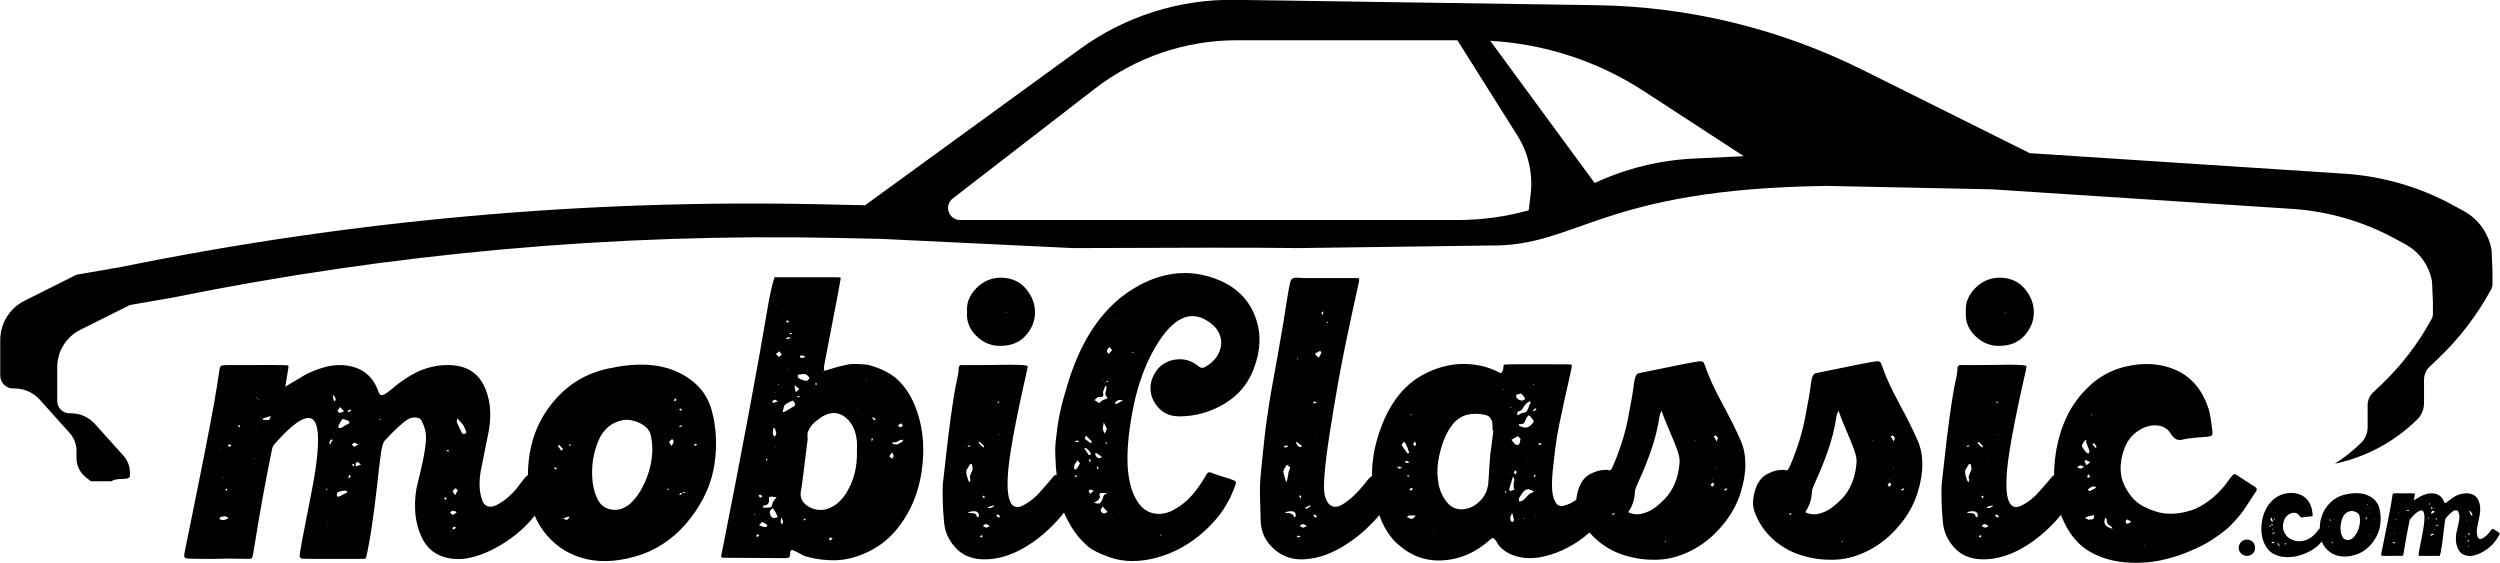 <?xml version="1.0" encoding="utf-8"?>
<!-- Generator: Adobe Illustrator 16.0.0, SVG Export Plug-In . SVG Version: 6.00 Build 0)  -->
<!DOCTYPE svg PUBLIC "-//W3C//DTD SVG 1.1//EN" "http://www.w3.org/Graphics/SVG/1.1/DTD/svg11.dtd">
<svg version="1.1" id="Layer_1" xmlns="http://www.w3.org/2000/svg" xmlns:xlink="http://www.w3.org/1999/xlink" x="0px" y="0px"
	 width="965px" height="217.248px" viewBox="0 0 965 217.248" enable-background="new 0 0 965 217.248" xml:space="preserve">
<g>
	<g>
		<path d="M323.736,91.853l16.565,0.36l73.795,3.549c39.929-0.105,67.588-0.302,87,0l74-1c34.015,0.504,42.55-21.865,130-23
			l63.737,1.311l115.791,7.543c14.041,0.915,27.712,4.881,40.063,11.621l3.867,2.111c5.465,2.982,9.156,8.283,10.207,14.295
			l0.337,7.655v4.935c0,0.636-0.159,1.26-0.462,1.82c-5.187,9.58-11.863,18.271-19.785,25.747l-2.846,2.687
			c-1.339,1.264-2.097,3.021-2.097,4.861v8.586c0,2.254-0.905,4.416-2.515,5.996c-3.112,3.059-6.522,5.754-10.164,8.061
			c11.964-2.52,23.016-8.406,31.806-17.057c1.687-1.66,2.638-3.931,2.638-6.3v-9.021c0-1.934,0.794-3.78,2.199-5.107l2.985-2.822
			c8.31-7.856,15.313-16.987,20.756-27.052c0.317-0.59,0.483-1.245,0.483-1.914v-5.185l-0.354-8.044
			c-1.103-6.315-4.976-11.885-10.707-15.02l-4.06-2.217c-12.954-7.083-27.298-11.25-42.026-12.211l-121.475-7.926L718.968,26.98
			C687.009,11.064,651.895,2.528,616.211,1.999L476.756-0.062c-21.504-0.317-42.531,6.351-59.936,19.008l-82.903,60.281
			l-17.379-0.379c-90.489-1.977-180.916,6.133-269.617,24.177l-17.395,3.019l-20.1,10.07c-5.721,2.866-9.332,8.724-9.332,15.134
			v13.721c0,2.754,2.226,4.983,4.973,4.983h0.596c3.691,0,7.213,1.569,9.684,4.321L26.9,167.141
			c1.692,1.883,2.627,4.325,2.627,6.859v2.814c0,2.932,1.356,5.696,3.669,7.49l1.901,1.456h8c1.833-1.563,6.402-0.165,6.992-1.801
			c0.062,1.131,0.062-1.549,0.062-1.549c0-2.411-0.892-4.736-2.504-6.528l-11.013-12.246c-2.355-2.617-5.712-4.111-9.23-4.111
			h-0.568c-2.619,0-4.741-2.123-4.741-4.743v-13.06c0-6.1,3.441-11.675,8.895-14.403l19.161-9.586l16.581-2.872
			C151.283,97.688,237.479,89.971,323.736,91.853z M634.527,35.179l38.567,25.108l-19.329,0.922
			c-13.249,0.634-26.229,3.846-38.229,9.432l-40.313-54.889C596.304,16.945,616.754,23.61,634.527,35.179z M367.775,76.599
			l54.792-42.33c15.719-12.144,35.007-18.729,54.852-18.729h85.131l23.142,36.742c4.283,6.805,6.092,14.882,5.118,22.868
			l-0.733,6.04c-8.828,2.441-17.962,3.734-27.188,3.734H370.606C366.181,84.924,364.271,79.305,367.775,76.599z M247.933,213.95
			c7.309-2.679,13.507-7.312,18.596-13.905c5.086-6.592,8.173-13.556,9.261-20.895c1.086-7.336,0.716-14.299-1.111-20.894
			c-1.829-6.593-6.249-11.5-13.262-14.723c-7.015-3.221-15.905-3.644-26.671-1.265c-9.779,2.082-17.633,7.412-23.56,15.986
			c-4.917,7.114-7.378,15.512-7.4,25.184c-0.171,0.063-0.346,0.16-0.525,0.32c-0.444,0.397-1.014,1.066-1.704,2.008
			c-0.692,0.943-1.458,1.934-2.296,2.975c-0.841,1.041-1.952,2.156-3.334,3.346c-1.385,1.189-2.866,2.184-4.445,2.975
			c-1.285,0.596-2.422,0.694-3.408,0.299c-0.988-0.396-1.681-1.288-2.074-2.678c-0.593-1.883-0.889-3.74-0.889-5.576
			c0-1.834,0.123-3.443,0.371-4.834c0.245-1.388,0.715-3.74,1.408-7.063c0.69-3.32,1.282-6.27,1.778-8.85
			c1.186-6.938,0.519-12.862-2-17.771c-2.519-4.907-6.841-7.459-12.965-7.659c-2.371-0.098-4.693,0.127-6.964,0.67
			c-2.274,0.547-4.249,1.24-5.927,2.082c-1.681,0.844-3.285,1.784-4.815,2.825c-1.533,1.041-2.815,2.007-3.853,2.899
			s-1.978,1.636-2.815,2.23c-0.84,0.594-1.507,0.893-2,0.893c-0.495,0-0.889-0.396-1.186-1.189
			c-2.273-6.642-7.063-10.111-14.373-10.41c-2.47-0.098-5.063,0.299-7.779,1.189c-2.718,0.893-4.89,1.811-6.52,2.751
			c-1.63,0.944-4.075,2.405-7.334,4.388c0.69-4.262,1.086-6.691,1.186-7.287c0.097-0.494,0.048-0.791-0.148-0.893
			c-0.296-0.197-8.298-0.246-24.004-0.148c-0.988,0-1.63,0.127-1.926,0.373c-0.296,0.247-0.495,0.868-0.592,1.857
			c-0.296,1.984-0.619,4.066-0.963,6.246c-0.347,2.182-0.692,4.238-1.037,6.172c-0.348,1.934-0.915,4.98-1.704,9.146
			c-0.792,4.164-1.507,7.881-2.148,11.152c-0.644,3.271-1.755,8.801-3.334,16.581c-1.579,7.784-3.012,14.849-4.297,21.19v0.299
			c-0.197,0.892,0.051,1.412,0.741,1.561c0.692,0.149,3.163,0.225,7.409,0.225h3.186c0.838,0,2.023-0.025,3.556-0.074
			c1.531-0.053,3.135-0.053,4.816,0c1.678,0.049,3.408,0.074,5.186,0.074h0.296c0.593,0,0.963-0.274,1.111-0.818
			c0.148-0.543,0.468-2.354,0.963-5.428c1.679-10.707,3.853-22.652,6.52-35.84c0.197-0.989,0.542-1.732,1.037-2.23
			c6.52-7.436,11.162-10.756,13.928-9.963c3.95,1.189,3.802,11.996-0.444,32.419c-2.57,12.89-3.853,19.878-3.853,20.968h0.148
			c0,0.495,0.37,0.768,1.111,0.818c0.741,0.049,3.283,0.074,7.631,0.074h15.707c0.394,0,0.69-0.051,0.889-0.148
			c0.296-0.2,1.037-3.867,2.223-11.005c0.889-5.948,1.653-11.871,2.296-17.771c0.642-5.896,1.135-9.986,1.482-12.27
			c0.345-2.279,0.815-3.768,1.408-4.461c3.853-4.164,6.816-6.891,8.891-8.18c0.986-0.596,2.023-0.842,3.111-0.743
			c1.086,0.101,1.827,0.497,2.223,1.188c1.283,2.58,1.853,5.008,1.704,7.287c-0.148,2.282-0.544,4.981-1.186,8.104
			c-0.644,3.123-1.333,6.099-2.074,8.924c-0.741,2.826-1.063,6.049-0.963,9.666c0.098,3.619,0.838,7.064,2.223,10.336
			c1.778,4.164,4.594,6.893,8.446,8.179c3.852,1.287,7.976,1.287,12.373,0c4.394-1.286,8.742-3.42,13.04-6.396
			c3.977-2.752,7.331-5.893,10.082-9.408c1.165,2.764,2.737,5.309,4.733,7.625c4.098,4.759,9.284,7.833,15.558,9.22
			C232.941,217.271,240.028,216.627,247.933,213.95z M269.122,171.566l-0.741,0.596l-0.593-0.596
			C268.281,171.369,268.726,171.369,269.122,171.566z M263.194,190.604c-0.1,0.198-0.347,0.349-0.741,0.444h-0.296
			c0.296-0.493,0.468-0.743,0.519-0.743h0.519L263.194,190.604L263.194,190.604z M264.824,190.156
			c-0.593,0.1-1.088,0.148-1.481,0.148c0.296-0.298,0.467-0.447,0.519-0.447C263.91,189.857,264.231,189.959,264.824,190.156z
			 M262.305,157.886c0.296-0.298,0.593-0.196,0.889,0.298l-0.444,0.445c0-0.098-0.074-0.197-0.223-0.297
			c-0.148-0.098-0.273-0.197-0.37-0.298L262.305,157.886z M262.898,164.132l0.445,0.446c-0.496,0.199-0.94,0.199-1.334,0
			L262.898,164.132z M260.824,153.723c0.097,0.101,0.197,0.348,0.296,0.743c-0.396,0.199-0.593,0.349-0.593,0.445l-0.444-0.445
			C260.18,154.368,260.428,154.119,260.824,153.723z M258.897,169.932c0.197-0.197,0.394-0.347,0.592-0.445
			c0.394,0.496,0.593,0.769,0.593,0.816c0,0.053-0.248,0.67-0.741,1.859c-0.199-0.197-0.421-0.471-0.667-0.818
			c-0.248-0.346-0.371-0.568-0.371-0.669C258.305,170.577,258.501,170.329,258.897,169.932z M257.712,188.521
			c0.097,0.1,0.246,0.199,0.444,0.297c-0.199,0.199-0.347,0.349-0.444,0.445C257.513,189.166,257.513,188.918,257.712,188.521z
			 M229.262,175.582c0.593-2.576,1.382-4.855,2.371-6.841c1.382-2.478,3.135-4.261,5.26-5.354c2.123-1.09,4.148-1.51,6.075-1.264
			c1.926,0.249,3.654,0.869,5.187,1.859c1.53,0.992,2.493,2.133,2.889,3.42c0.79,3.074,0.963,6.271,0.519,9.592
			c-0.444,3.322-1.408,6.568-2.889,9.74c-1.482,3.175-3.311,5.75-5.483,7.732c-2.273,1.885-4.644,2.628-7.112,2.23
			c-2.47-0.396-4.248-1.686-5.334-3.866c-1.285-2.577-2-5.451-2.148-8.625C228.447,181.036,228.669,178.162,229.262,175.582z
			 M87.164,188.816c0.098-0.098,0.148-0.196,0.148-0.297l0.444,0.446l-0.296,0.445c-0.1,0-0.199-0.05-0.296-0.147
			c-0.1-0.099-0.199-0.148-0.296-0.148C86.965,189.018,87.064,188.918,87.164,188.816z M86.275,184.059
			c0,0.102,0.048,0.149,0.148,0.149c-0.1,0-0.148,0.051-0.148,0.147c-0.1,0-0.148-0.049-0.148-0.147L86.275,184.059z
			 M85.386,173.648v0.148c-0.1,0-0.199-0.049-0.296-0.148H85.386z M84.793,172.757h0.148c-0.099,0.101-0.148,0.2-0.148,0.298
			C84.694,172.957,84.694,172.855,84.793,172.757z M85.534,200.715c-0.1,0-0.396-0.148-0.889-0.445
			c0.296-0.396,0.444-0.645,0.444-0.744c0.394-0.099,0.838-0.172,1.333-0.224c0.493-0.049,0.79-0.022,0.889,0.074l0.889,0.595
			C87.313,200.564,86.423,200.814,85.534,200.715z M88.572,172.459c-0.051,0-0.273-0.148-0.667-0.445l0.592-0.596l0.889,0.596
			C88.892,172.311,88.621,172.459,88.572,172.459z M92.351,165.023c0-0.098-0.148-0.246-0.445-0.445
			c0-0.098,0.049-0.198,0.148-0.299c0.097-0.098,0.197-0.196,0.296-0.297l0.296,0.445L92.351,165.023z M97.833,176.921
			c0.296-0.098,0.493-0.098,0.592,0C98.227,177.021,98.03,177.021,97.833,176.921z M98.87,165.173l-0.148-0.149h0.296
			C99.018,165.124,98.967,165.173,98.87,165.173z M98.87,153.87c-0.1-0.197-0.1-0.396,0-0.595l0.148,0.298L98.87,153.87z
			 M99.907,154.094c0,0.051-0.051,0.125-0.148,0.223c-0.1-0.196-0.1-0.395,0-0.594l0.148,0.147V154.094z M100.796,161.157
			c-0.1,0-0.199-0.05-0.296-0.148l0.148-0.147l0.148,0.147V161.157z M104.204,161.455c-0.099,0.396-0.248,0.62-0.444,0.669
			c-0.199,0.051-0.792,0.024-1.778-0.074h-0.296l-0.445-0.446c0.493-0.196,1.579-0.543,3.26-1.041
			C104.401,160.859,104.302,161.157,104.204,161.455z M130.357,158.48c0.048-0.099,0.319-0.545,0.815-1.338
			c0.097,0.1,0.319,0.297,0.667,0.594c0.345,0.298,0.667,0.646,0.963,1.041l-1.482,0.596c-0.199,0-0.37-0.049-0.519-0.148
			c-0.148-0.098-0.273-0.224-0.371-0.371C130.332,158.704,130.306,158.58,130.357,158.48z M126.134,188.521l0.296,0.297
			c-0.199,0.199-0.347,0.349-0.445,0.445C125.887,189.066,125.935,188.816,126.134,188.521z M126.431,201.605
			c-0.1-0.098-0.1-0.196,0-0.297h0.148C126.479,201.409,126.431,201.509,126.431,201.605z M127.913,170.525
			c-0.1,0.101-0.248,0.498-0.445,1.189c-0.1-0.197-0.199-0.395-0.296-0.595c-0.1-0.197,0-0.544,0.296-1.041
			c0.097-0.197,0.197-0.347,0.296-0.446l0.593,0.148C128.454,169.982,128.306,170.229,127.913,170.525z M129.394,154.614
			c-0.199,0.1-0.347,0.198-0.444,0.297c-0.296-0.989-0.445-1.511-0.445-1.562c0-0.049,0.097-0.371,0.296-0.967
			c0.097,0.199,0.246,0.497,0.445,0.893C129.64,153.971,129.69,154.417,129.394,154.614z M130.58,191.792
			c-0.1,0-0.222-0.074-0.371-0.224c-0.148-0.148-0.222-0.346-0.222-0.596c0-0.246,0.097-0.521,0.296-0.816
			c0.296-0.299,0.864-0.521,1.704-0.67c0.838-0.148,1.456-0.123,1.852,0.074l0.296,0.446
			C132.062,191.1,130.876,191.693,130.58,191.792z M132.654,164.578c-0.592,0.396-0.94,0.595-1.037,0.595h-0.889
			c-0.396-0.298,0.049-1.388,1.334-3.271l0.444-0.149c1.086,0.397,1.679,0.595,1.778,0.595c0.79,0.498,0.79,0.943,0,1.34
			C133.789,163.886,133.247,164.184,132.654,164.578z M134.729,184.652c-0.199-0.196-0.296-0.319-0.296-0.37
			c0-0.05,0.148-0.372,0.444-0.968c0.296,0.201,0.493,0.35,0.593,0.446C135.27,183.961,135.025,184.259,134.729,184.652z
			 M134.58,159.075c-0.1,0-0.199-0.05-0.296-0.148c-0.099-0.098-0.148-0.196-0.148-0.298c0.593-0.297,0.912-0.469,0.963-0.521
			c0.049-0.049,0.223,0.026,0.519,0.225C135.418,158.531,135.073,158.777,134.58,159.075z M136.358,180.044l-0.445-0.744
			l0.445-0.297c0,0.101,0.049,0.147,0.148,0.147c0.098,0.299,0.197,0.498,0.296,0.596
			C136.604,179.848,136.456,179.945,136.358,180.044z M136.21,172.014c-0.199-0.197-0.347-0.298-0.444-0.298
			c0.197-0.196,0.394-0.396,0.593-0.595c0.296-0.298,0.741-0.246,1.333,0.148c0.197,0.1,0.394,0.199,0.593,0.297
			c-0.199,0.101-0.692,0.397-1.482,0.893C136.604,172.361,136.407,172.213,136.21,172.014z M137.988,179.895
			c-0.593,0.201-0.84-0.097-0.741-0.892c0.097-0.099,0.222-0.246,0.37-0.446c0.148-0.197,0.271-0.298,0.371-0.298
			c0.097,0.101,0.542,0.446,1.333,1.041C138.53,179.598,138.085,179.798,137.988,179.895z M146.286,162.05
			c0.493-0.196,0.838-0.196,1.037,0C146.927,162.148,146.583,162.148,146.286,162.05z M172.068,192.98l-0.592-0.445l0.296-0.743
			c0,0.101,0.197,0.297,0.593,0.595C172.266,192.686,172.166,192.884,172.068,192.98z M173.106,174.244l-0.148,0.148
			c-0.296-0.197-0.495-0.347-0.593-0.447l0.445-0.297l0.444,0.148C173.254,173.896,173.203,174.047,173.106,174.244z
			 M173.995,205.176h-0.148c0-0.098,0.023-0.148,0.074-0.148c0.048,0,0.074-0.049,0.074-0.147c0,0.101,0.048,0.147,0.148,0.147
			L173.995,205.176z M175.106,204.357c-0.051,0.052-0.222-0.022-0.519-0.224l0.593-0.893l0.889,0.446
			C175.477,204.086,175.155,204.311,175.106,204.357z M174.81,198.781c-0.051,0-0.074,0-0.074,0s-0.347-0.299-1.038-0.893
			l0.741-0.744l1.63,0.299l0.148,0.445C175.328,198.482,174.858,198.781,174.81,198.781z M175.773,191.048
			c-0.1,0-0.273-0.172-0.519-0.521c-0.248-0.346-0.421-0.67-0.519-0.967l0.889-1.041c0.197,0,0.419,0.101,0.667,0.297
			c0.246,0.201,0.371,0.35,0.371,0.447C176.563,189.464,176.266,190.059,175.773,191.048z M179.922,167.105
			c-0.296,0.297-0.692,0.445-1.186,0.445c-0.1,0-0.296-0.246-0.593-0.742c-1.088-2.279-1.681-3.545-1.778-3.793
			c-0.1-0.246-0.051-0.768,0.148-1.562c1.382,1.587,2.123,2.431,2.223,2.528c0.197,0.297,0.468,0.843,0.815,1.636
			C179.896,166.413,180.019,166.908,179.922,167.105z M214.445,181.232l-0.741-0.742c0.394-0.098,0.838,0,1.333,0.297
			L214.445,181.232z M215.408,172.236c-0.051-0.049,0.074-0.223,0.37-0.521c0.296,0.299,0.838,0.844,1.63,1.637
			c-0.296,0.297-0.544,0.496-0.741,0.594C215.875,172.855,215.457,172.287,215.408,172.236z M218.742,200.715
			c-0.1,0-0.544-0.197-1.333-0.596c0.197-0.098,0.519-0.223,0.963-0.371s0.815-0.271,1.111-0.372l0.296,0.446
			C219.187,200.417,218.839,200.715,218.742,200.715z M219.779,172.162l-0.148-0.446l0.593-0.298c0,0.2,0.049,0.35,0.148,0.446
			C220.173,171.965,219.976,172.064,219.779,172.162z M324.539,107.324c-0.1-0.197-0.544-0.297-1.333-0.297h-23.708
			c-0.1,0-0.199-0.049-0.296-0.149c-0.396,0.101-1.186,3.074-2.371,8.923c-4.249,25.28-10.324,57.85-18.226,97.703
			c0,0.199-0.049,0.35-0.148,0.446c-0.197,0.794-0.049,1.237,0.444,1.338c0.1,0,8.198,0.049,24.301,0.147
			c0.689,0,1.16-0.1,1.408-0.297c0.244-0.197,0.369-0.644,0.369-1.339c0-0.595,0.098-1.016,0.297-1.264
			c0.196-0.246,0.468-0.298,0.814-0.147c0.345,0.147,0.741,0.321,1.187,0.521c0.444,0.198,0.963,0.472,1.556,0.817
			c0.593,0.349,1.086,0.619,1.481,0.817c3.854,1.188,7.854,1.759,12.003,1.71c4.147-0.051,8.469-1.164,12.965-3.346
			c4.494-2.18,8.32-5.303,11.483-9.369c4.742-6.046,7.729-13.186,8.964-21.414c1.234-8.229,0.716-15.813-1.556-22.753
			c-2.272-6.938-5.779-11.946-10.521-15.021c-1.285-0.793-2.619-1.461-4-2.008c-1.386-0.544-2.594-0.967-3.63-1.265
			c-1.037-0.297-2.248-0.47-3.631-0.521c-1.384-0.05-2.47-0.075-3.26-0.075c-0.792,0-1.878,0.175-3.26,0.521
			c-1.385,0.349-2.297,0.572-2.741,0.669c-0.445,0.102-1.359,0.372-2.742,0.818c-1.384,0.445-2.125,0.669-2.222,0.669
			c-0.1-0.892-0.148-1.388-0.148-1.487c0.79-4.063,1.53-7.93,2.224-11.6C323.105,115.306,324.539,107.721,324.539,107.324z
			 M347.802,163.389l0.741,0.893c-0.1,0.1-0.296,0.248-0.592,0.445c-0.296,0.297-0.645,0.25-1.038-0.147
			c-0.101-0.198-0.199-0.347-0.296-0.446L347.802,163.389z M344.69,170.675c0.593,0.298,1.53,0,2.814-0.893h1.187
			c-0.101,0.2-0.199,0.397-0.297,0.596c-0.198,0.199-0.691,0.497-1.481,0.892c-0.199,0.101-0.396,0.2-0.593,0.299
			c-0.988-0.099-1.532-0.149-1.63-0.149c0-0.097-0.101-0.297-0.296-0.595L344.69,170.675z M343.802,175.359
			c0.296-0.348,0.493-0.569,0.592-0.67c0.099,0.101,0.197,0.297,0.297,0.596c0.098,0.297,0.196,0.497,0.296,0.595
			c-0.101,0.2-0.199,0.423-0.296,0.669c-0.101,0.249-0.148,0.424-0.148,0.521c-0.199-0.098-0.371-0.197-0.519-0.297
			c-0.148-0.099-0.297-0.225-0.445-0.373c-0.148-0.147-0.273-0.224-0.37-0.224C343.306,175.979,343.505,175.708,343.802,175.359z
			 M340.986,179.3v0.149l-0.148-0.149H340.986z M336.985,161.009c0.593,0.497,0.911,0.743,0.963,0.743
			c0.048,0-0.025,0.2-0.223,0.596c-0.593-0.494-0.915-0.768-0.963-0.818C336.712,161.48,336.786,161.307,336.985,161.009z
			 M336.541,169.039l0.444,0.445l-0.444,0.894C336.342,169.982,336.342,169.536,336.541,169.039z M334.615,146.584
			c0.097,0.199,0.097,0.396,0,0.596C334.515,147.081,334.515,146.881,334.615,146.584z M318.019,143.313v0.297l-0.296-0.147
			C317.82,143.461,317.919,143.412,318.019,143.313z M314.907,147.773c0.098,0.1,0.196,0.147,0.296,0.147
			c0.097,0.2,0.097,0.397,0,0.595l-0.148,0.149l-0.444-0.446L314.907,147.773z M309.203,137.066c0.049,0,0.616,0.199,1.704,0.595
			c-0.101,0.101-0.248,0.2-0.445,0.298c-0.296,0.199-0.741,0.248-1.333,0.148c-0.199-0.098-0.347-0.148-0.444-0.148
			C308.98,137.363,309.152,137.066,309.203,137.066z M307.943,144.65c0.789-0.099,1.355-0.172,1.704-0.224
			c0.345-0.049,0.689-0.049,1.037,0c0.346,0.052,0.542,0.101,0.594,0.148c0.048,0.051,0.222,0.223,0.519,0.521
			c0.296,0.297,0.542,0.547,0.741,0.743l-0.741,1.041c-0.396,0.2-1.088,0.126-2.075-0.223c-0.988-0.347-1.581-0.718-1.777-1.115
			L307.943,144.65L307.943,144.65z M305.054,128.441c0.049,0,0.319,0.1,0.815,0.297c-0.199,0.199-0.593,0.297-1.187,0.297
			C304.88,128.641,305.003,128.441,305.054,128.441z M303.646,123.831c0.196-0.098,0.345-0.149,0.444-0.149
			c0.197,0.298,0.345,0.498,0.444,0.596l-0.444,0.297c-0.1,0-0.348-0.197-0.741-0.595
			C303.35,123.883,303.447,123.831,303.646,123.831z M304.461,130.076c0.049,0,0.271,0.149,0.667,0.447
			c-0.889,0.297-1.359,0.445-1.408,0.445c-0.051,0-0.174-0.098-0.371-0.297C304.04,130.277,304.41,130.076,304.461,130.076z
			 M304.535,142.568l-0.148,0.147h-0.147c0-0.098,0.049-0.196,0.147-0.297C304.387,142.52,304.436,142.568,304.535,142.568z
			 M302.165,120.262v0.148h-0.296C301.965,120.313,302.065,120.262,302.165,120.262z M300.238,136.1
			c0.296-0.246,0.493-0.42,0.592-0.521c0.296,0.497,0.593,0.943,0.889,1.339c-0.691,0.594-1.063,0.892-1.11,0.892
			c-0.052,0-0.421-0.395-1.111-1.189C299.694,136.522,299.942,136.348,300.238,136.1z M299.349,151.491l0.148,0.147l-0.148,0.149
			h-0.147C299.298,151.691,299.349,151.591,299.349,151.491z M299.053,152.979l-0.147,0.148l-0.148-0.148
			C298.854,152.881,298.953,152.881,299.053,152.979z M295.941,177.068c0.197,0.201,0.296,0.35,0.296,0.447
			c-0.199,0.1-0.347,0.199-0.444,0.297C295.594,177.418,295.645,177.169,295.941,177.068z M296.83,192.535
			c0-0.395,0.097-0.645,0.296-0.743c0.197-0.099,0.468-0.123,0.815-0.074c0.345,0.052,0.566,0.074,0.667,0.074
			c0.098,0,0.493,0.051,1.186,0.147c-0.889,0.894-1.433,1.711-1.63,2.455c-0.199,0.742-0.371,1.188-0.519,1.338
			c-0.148,0.148-0.766,0.224-1.852,0.224h-0.889l-0.593-0.149l0.593-0.742C296.386,195.063,297.027,194.223,296.83,192.535z
			 M299.053,168.443c-0.1,0-0.248-0.098-0.444-0.297c-0.396-0.494-0.396-1.487,0-2.975l0.444,0.148
			c0.098,0.199,0.296,0.742,0.594,1.636C299.546,167.85,299.349,168.348,299.053,168.443z M299.497,172.459v0.148h-0.296
			C299.298,172.511,299.397,172.459,299.497,172.459z M293.348,190.898c0.048,0,0.37,0.201,0.963,0.596
			c-0.1,0.102-0.248,0.224-0.444,0.372c-0.199,0.147-0.347,0.274-0.445,0.372c-0.1-0.198-0.296-0.495-0.593-0.894
			C293.125,191.048,293.297,190.898,293.348,190.898z M288.829,180.787l0.148-0.148l0.148,0.148H288.829z M291.199,198.93
			c-0.1-0.197-0.1-0.395,0-0.595l0.148,0.298C291.348,198.732,291.296,198.832,291.199,198.93z M292.385,207.258
			c-0.1,0-0.199-0.049-0.296-0.148c-0.1-0.098-0.148-0.196-0.148-0.297l0.444-0.596c0.394,0.2,0.642,0.299,0.741,0.299
			C292.73,206.912,292.482,207.16,292.385,207.258z M296.089,203.094c-0.296,0.497-1.038,0.497-2.223,0
			c-0.396-0.098-0.692-0.197-0.889-0.297c0.296-0.298,0.69-0.744,1.186-1.339c0.986,0.497,1.53,0.795,1.63,0.894
			C296.187,202.646,296.286,202.896,296.089,203.094z M298.756,199.971c-0.593,0-1.063-0.395-1.408-1.188
			c-0.347-0.792-0.322-1.388,0.074-1.784l0.889-0.893c0.494,0.893,0.79,1.338,0.89,1.338c0.296,0.498,0.642,1.24,1.038,2.23
			C299.349,199.873,298.854,199.971,298.756,199.971z M298.682,155.507c-0.051,0-0.272-0.098-0.667-0.298
			c0.098-0.197,0.197-0.348,0.296-0.445c0.395-0.496,0.79-0.596,1.187-0.298c0.296,0.199,0.542,0.349,0.741,0.445
			C299.25,155.309,298.731,155.507,298.682,155.507z M300.238,148.518c0.097-0.197,0.296-0.197,0.592,0
			C300.632,148.617,300.435,148.617,300.238,148.518z M302.016,202.201l-0.593-0.148c-0.1-1.287,0-2.029,0.296-2.229
			c0.296,0.991,0.468,1.513,0.52,1.562C302.287,201.436,302.213,201.707,302.016,202.201z M303.498,166.809
			c0-0.098-0.051-0.148-0.148-0.148v-0.148c0.098,0,0.148,0.053,0.148,0.148V166.809z M306.906,156.398
			c-0.199,0.297-1.186,0.942-2.963,1.934c-0.496,0.297-0.89,0.497-1.187,0.595l-0.741,0.148c0.197-0.396,0.346-0.915,0.444-1.562
			c0.098-0.645,0.371-1.14,0.815-1.486c0.443-0.348,1.355-0.818,2.74-1.413C306.806,155.507,307.103,156.102,306.906,156.398z
			 M307.202,151.343c-0.396-0.989-0.544-1.883-0.444-2.677c0.593,0.497,1.187,0.992,1.778,1.486
			c-0.099,0.101-0.296,0.298-0.592,0.596C307.647,151.045,307.399,151.245,307.202,151.343z M308.239,153.425
			c-0.1-0.098-0.199-0.149-0.296-0.149c-0.199-0.098-0.348-0.196-0.445-0.297c0.394-0.098,0.838-0.098,1.333,0
			C308.536,153.178,308.337,153.327,308.239,153.425z M310.314,200.863c-0.101-0.197-0.148-0.32-0.148-0.372
			c0-0.05,0.197-0.173,0.593-0.372c0,0.102,0.023,0.199,0.074,0.298c0.049,0.101,0.074,0.2,0.074,0.298
			C310.61,200.814,310.411,200.863,310.314,200.863z M320.464,208.598c-0.051,0-0.222-0.099-0.519-0.299
			c0.296-0.595,0.468-0.893,0.519-0.893c0.049,0,0.371,0.148,0.963,0.445C320.834,208.35,320.513,208.598,320.464,208.598z
			 M331.059,157.886c0,0.101,0.05,0.148,0.148,0.148c-0.099,0-0.148,0.052-0.148,0.149l-0.147-0.149L331.059,157.886z
			 M326.391,161.157c3.309,2.677,4.766,6.989,4.371,12.938c0.197,6.244-1.235,11.747-4.297,16.506
			c-0.988,1.486-2.074,2.729-3.26,3.719c-3.556,2.775-7.112,3.271-10.668,1.486c-2.963-1.584-4.052-3.916-3.26-6.99
			c0.097-0.098,0.889-6.244,2.371-18.438c0.097-0.198,0.122-0.646,0.073-1.339c-0.051-0.691-0.051-1.287,0-1.784
			c0.05-0.495,0.346-1.19,0.89-2.082c0.542-0.894,1.355-1.784,2.444-2.677C319.302,158.927,323.08,158.48,326.391,161.157z
			 M376.918,129.705c2.716,2.628,5.802,3.893,9.261,3.792c4.149,0,7.409-1.339,9.78-4.015c2.371-2.678,3.556-5.651,3.556-8.923
			s-1.163-6.295-3.481-9.071c-2.322-2.775-5.508-4.213-9.558-4.313c-3.755,0-6.964,1.363-9.631,4.089
			c-2.667,2.728-3.853,5.776-3.556,9.146C372.991,123.979,374.2,127.079,376.918,129.705z M388.401,120.41l0.147,0.149v0.148h-0.147
			l-0.148-0.148C388.351,120.56,388.401,120.511,388.401,120.41z M476.862,185.77c-0.297-0.246-1.187-0.617-2.668-1.115
			c-2.471-0.692-4.741-1.437-6.815-2.23c-0.691-0.297-1.236-0.098-1.63,0.596c-1.582,2.877-3.385,5.502-5.408,7.881
			c-2.025,2.381-4.444,4.34-7.262,5.875c-2.814,1.537-5.557,1.959-8.223,1.265c-1.979-0.495-3.656-1.638-5.039-3.421
			c-4.444-5.65-5.682-15.516-3.703-29.594c1.875-13.778,5.728-25.031,11.557-33.757c6.321-9.417,12.792-11.648,19.412-6.692
			c1.975,1.39,3.282,3.123,3.926,5.205c0.643,2.082,0.468,4.215-0.519,6.395c-0.988,2.182-2.768,4.016-5.335,5.502
			c-0.89,0.498-1.729,0.397-2.519-0.297c-3.063-2.577-6.62-3.32-10.67-2.23c-2.766,0.893-4.84,2.527-6.223,4.908
			c-1.385,2.379-1.903,4.783-1.557,7.213c0.346,2.43,1.481,4.608,3.407,6.543c1.928,1.933,4.47,2.898,7.632,2.898
			c6.124,0,11.902-1.609,17.338-4.833c5.432-3.221,9.233-7.756,11.408-13.606c2.667-6.938,2.912-13.434,0.74-19.48
			c-2.569-7.336-7.853-12.44-15.854-15.317c-9.483-3.469-19.114-2.625-28.896,2.528c-13.436,7.138-22.918,20.573-28.449,40.301
			c-0.889,2.877-1.606,5.527-2.147,7.956c-0.544,2.431-0.963,4.784-1.259,7.063c-0.297,2.281-0.52,4.141-0.667,5.576
			c-0.148,1.438-0.175,3.197-0.074,5.279c0.097,2.081,0.171,3.494,0.222,4.237c0.037,0.563,0.131,1.572,0.283,3.021
			c-0.045-0.016-0.089-0.029-0.134-0.045c-0.148-0.05-0.296-0.05-0.444,0c-0.148,0.051-0.273,0.125-0.371,0.223
			c-0.1,0.101-0.199,0.199-0.296,0.298c-0.496,0.595-1.162,1.39-2,2.379c-0.84,0.992-1.408,1.638-1.704,1.935
			s-0.741,0.795-1.333,1.486c-0.593,0.694-0.988,1.141-1.185,1.338c-0.199,0.2-0.52,0.498-0.963,0.893
			c-0.444,0.397-0.767,0.67-0.964,0.818c-0.198,0.148-0.496,0.371-0.889,0.67c-0.396,0.297-0.767,0.545-1.111,0.742
			c-0.347,0.2-0.767,0.446-1.26,0.744c-4.644,2.579-6.719-1.041-6.223-10.855c0.296-7.039,2.814-20.918,7.557-41.64v-0.298
			c0.098-0.395,0.148-0.645,0.148-0.743c-0.101-0.396-2.422-0.595-6.964-0.595c-6.126,0.1-12.054,0.148-17.781,0.148
			c-0.692-0.099-1.187-0.05-1.482,0.147c-0.296,0.2-0.443,0.646-0.443,1.339c0,0.497-0.052,1.066-0.148,1.71
			c-0.1,0.646-0.296,1.636-0.592,2.976c-0.297,1.338-0.619,3.024-0.963,5.056c-0.348,2.032-0.815,5.183-1.408,9.442
			c-0.593,4.265-1.187,9.123-1.778,14.574c0,0.297-0.174,1.836-0.519,4.609c-0.347,2.777-0.569,4.734-0.667,5.874
			c-0.101,1.142-0.125,3.123-0.074,5.948c0.049,2.826,0.222,5.775,0.52,8.849c0.296,3.669,1.727,6.94,4.297,9.813
			c2.566,2.877,6.001,4.412,10.298,4.61c4.297,0.197,8.69-0.743,13.188-2.825c4.494-2.082,8.892-5.18,13.188-9.295
			c1.966-1.881,3.741-3.867,5.345-5.945c0.711,1.722,1.639,3.552,2.805,5.5c1.63,2.729,3.63,5.131,6.001,7.213
			c1.679,1.587,4.643,3.123,8.892,4.609c5.432,1.883,11.506,1.907,18.225,0.074c6.717-1.833,12.866-5.279,18.448-10.335
			c5.579-5.057,9.507-10.954,11.78-17.696C477.158,186.489,477.158,186.018,476.862,185.77z M477.011,127.252v0.297
			C476.911,127.451,476.911,127.352,477.011,127.252z M437.743,136.025c-0.495,0.1-0.84,0.051-1.037-0.148
			C437.101,135.779,437.447,135.828,437.743,136.025z M385.438,154.911c0.098,0.101,0.197,0.2,0.297,0.298l-0.594,0.445
			C385.042,155.357,385.142,155.111,385.438,154.911z M385.882,167.85l-0.147,0.148c0-0.098-0.052-0.148-0.148-0.148l0.148-0.147
			L385.882,167.85z M382.178,177.367v0.148c-0.1-0.099-0.199-0.148-0.296-0.148C381.979,177.27,382.079,177.27,382.178,177.367z
			 M378.177,170.525c0.986,0.893,1.531,1.438,1.63,1.637c0.098,0.199,0.05,0.396-0.147,0.595c-0.101-0.098-0.199-0.196-0.296-0.298
			c-0.199,0-0.544-0.297-1.037-0.893c-0.199-0.297-0.396-0.543-0.593-0.743L378.177,170.525z M380.104,191.645
			c-0.1,0.496-0.198,0.742-0.296,0.742c-0.296-0.395-0.494-0.644-0.593-0.742c0.197-0.299,0.296-0.396,0.296-0.299
			C379.608,191.346,379.807,191.445,380.104,191.645z M374.325,171.864l0.296,0.298c-0.396,0.297-0.792,0.349-1.187,0.148
			C373.929,172.014,374.225,171.864,374.325,171.864z M372.991,182.2c0-0.446,0.022-0.692,0.074-0.744
			c0.048-0.049,0.222-0.32,0.519-0.817c0.296-0.494,0.542-0.94,0.741-1.339l0.296-0.147c0.197,0,0.345-0.049,0.444-0.148
			c0.394,1.189,0.468,2.059,0.223,2.604c-0.248,0.545-0.496,1.141-0.741,1.783c-0.248,0.646-0.222,1.264,0.074,1.858l-0.296,0.894
			l-0.592-0.744c-0.298-0.989-0.496-1.658-0.594-2.008C373.04,183.043,372.991,182.646,372.991,182.2z M377.584,199.674
			l-0.592-0.298c0-0.297-0.074-0.544-0.224-0.743c-0.147-0.197-0.321-0.32-0.519-0.372c-0.199-0.049-0.396-0.098-0.593-0.147
			c-0.199-0.049-0.421-0.074-0.667-0.074h-0.667l-0.741-0.298l0.593-0.148c1.086-0.298,1.976-0.347,2.667-0.147
			c0.69,0.199,1.037,0.794,1.037,1.783C377.781,199.427,377.682,199.576,377.584,199.674z M378.992,207.258
			c-0.148,0.1-0.273,0.2-0.37,0.299c-0.199-0.299-0.296-0.471-0.296-0.521c0-0.049,0.197-0.225,0.593-0.521
			c0.097,0.101,0.245,0.248,0.444,0.445C379.263,207.061,379.141,207.16,378.992,207.258z M381.438,203.393
			c-0.297,0.1-0.545,0.198-0.741,0.297c-0.101,0-0.223-0.049-0.37-0.148c-0.148-0.098-0.322-0.197-0.52-0.298
			c-0.198-0.099-0.347-0.147-0.443-0.147c0.196-0.197,0.394-0.396,0.593-0.596c0.394-0.298,0.889-0.246,1.48,0.148
			c0.297,0.199,0.493,0.349,0.594,0.445C381.93,203.193,381.733,203.294,381.438,203.393z M383.66,195.361
			c-0.101,0.1-0.248,0.199-0.444,0.297c-0.593,0.396-1.037,0.546-1.333,0.445c-0.296,0-0.544-0.049-0.741-0.147
			c0.594-0.396,1.432-0.692,2.52-0.894L383.66,195.361L383.66,195.361z M385.586,199.822c-0.1,0-0.444-0.246-1.037-0.743
			c0.197-0.099,0.345-0.298,0.445-0.597c0.393,0.299,0.741,0.548,1.037,0.744C385.832,199.625,385.683,199.822,385.586,199.822z
			 M415.221,170.229c0.296-0.196,0.542-0.246,0.741-0.147c0.296,0.2,0.493,0.349,0.593,0.446l-1.186,0.147l-0.444-0.297
			C415.022,170.378,415.122,170.329,415.221,170.229z M415.221,184.208l-0.444-0.446c0.296-0.197,0.468-0.298,0.519-0.298
			c0.049,0,0.223,0.101,0.52,0.298L415.221,184.208z M416.406,179.746c-0.495,0.795-0.84,1.265-1.037,1.413
			c-0.199,0.147-0.444,0.073-0.741-0.224c-0.1-0.099-0.051-0.645,0.148-1.637c0.098-0.098,0.493-0.645,1.186-1.636
			c0.395,0.498,0.69,0.894,0.889,1.19C416.751,179.055,416.604,179.352,416.406,179.746z M431.372,122.641
			c0,0.101,0.049,0.149,0.147,0.149c-0.1,0-0.147,0.052-0.147,0.148l-0.148-0.148L431.372,122.641z M426.482,147.773v0.147
			c-0.101,0-0.199-0.049-0.297-0.147C426.283,147.676,426.383,147.676,426.482,147.773z M426.038,146.436
			c-0.199,0.101-0.396,0.101-0.593,0C425.542,146.338,425.741,146.338,426.038,146.436z M423,153.945
			c0.245-0.247,0.444-0.422,0.593-0.521c0.148-0.098,0.271-0.148,0.371-0.148c0.889,0.101,1.456,0.025,1.703-0.224
			c0.246-0.245,0.271-0.817,0.074-1.71c0-0.098,0.297-0.893,0.889-2.38l0.445,0.147c0.098,0.498,0.049,1.041-0.148,1.638
			c-0.199,0.595-0.272,1.092-0.223,1.485c0.049,0.397,0.271,0.744,0.668,1.041c0.097,0,0.122,0.074,0.073,0.225
			c-0.052,0.148-0.125,0.273-0.223,0.371c-0.198,0.101-0.52,0.224-0.963,0.372c-0.444,0.147-0.814,0.349-1.11,0.595
			c-0.298,0.249-0.546,0.521-0.742,0.818c-0.101-0.098-0.247-0.197-0.443-0.299c-0.199-0.098-0.371-0.196-0.52-0.297
			c-0.148-0.098-0.296-0.197-0.444-0.298c-0.146-0.098-0.321-0.196-0.519-0.297C422.579,154.368,422.753,154.193,423,153.945z
			 M427.075,165.768c0,0.199-0.199,0.743-0.593,1.637c-0.495-0.894-0.768-1.413-0.815-1.563c-0.051-0.148,0.074-1.064,0.371-2.751
			l1.334,2.528C427.272,165.619,427.173,165.67,427.075,165.768z M427.372,170.973l-0.445,0.445c-0.199-0.197-0.199-0.445,0-0.743
			C427.024,170.773,427.173,170.875,427.372,170.973z M423.964,176.848c-0.1-0.05-0.248-0.149-0.445-0.299
			c-0.198-0.148-0.443-0.469-0.739-0.967l0.147-0.893c1.48,0.992,2.319,1.588,2.52,1.785c-0.101,0-0.349,0.073-0.741,0.223
			C424.308,176.848,424.061,176.896,423.964,176.848z M424.111,180.936c-0.198,0.102-0.321,0.149-0.37,0.149
			c-0.051,0-0.174-0.198-0.371-0.595c0.098-0.198,0.147-0.396,0.147-0.596C423.716,180.096,423.913,180.441,424.111,180.936z
			 M419.222,168.146c1.482,1.486,2.224,2.256,2.224,2.306c0,0.051-0.101,0.272-0.297,0.669c-1.58-1.09-2.396-1.686-2.444-1.784
			C418.652,169.239,418.826,168.842,419.222,168.146z M418.481,172.904c0.196,0,0.443,0.053,0.74,0.15
			c0.395,0.1,0.789,0.444,1.187,1.041c0.297,0.396,0.542,0.742,0.74,1.039c-0.101,0.299-0.198,0.446-0.297,0.446
			c-0.296,0.101-0.494,0.101-0.593,0C419.666,174.79,419.074,173.896,418.481,172.904z M420.852,178.408l-0.593-0.744l0.445-0.596
			C421,177.566,421.048,178.014,420.852,178.408z M420.852,190.604c-0.396-0.496-0.593-0.793-0.593-0.894
			c0-0.396,0.246-0.644,0.741-0.743l1.185,0.445C421.394,190.107,420.949,190.505,420.852,190.604z M422.333,194.021
			c0.197-0.098,0.494-0.271,0.89-0.521c0.395-0.246,0.643-0.421,0.741-0.521c0.097-0.099,0.245-0.32,0.443-0.67
			c0.196-0.347,0.196-0.718,0-1.115c-0.101-0.098-0.073-0.271,0.074-0.521c0.147-0.245,0.319-0.372,0.52-0.372h2.223l-0.444,0.446
			c-0.495,0.101-0.84,0.546-1.037,1.338c-0.199,0.795-0.52,1.438-0.963,1.935C424.334,194.52,423.519,194.52,422.333,194.021z
			 M426.482,198.188c-0.891,0.1-1.434-0.348-1.631-1.34c0-0.098,0.245-0.543,0.74-1.338c1.187,1.289,1.827,1.984,1.927,2.082
			L426.482,198.188z M427.445,147.477c-0.052,0-0.223-0.098-0.52-0.297c0.197-0.197,0.493-0.246,0.89-0.148
			C427.616,147.327,427.494,147.477,427.445,147.477z M429.149,198.781c0-0.098-0.025-0.148-0.074-0.148h-0.224
			c0.099-0.098,0.197-0.098,0.298,0V198.781z M428.557,135.951c-0.296,0.348-0.494,0.571-0.593,0.669l-0.592-0.743
			c-0.199-0.197-0.1-0.645,0.296-1.339c0.296-0.197,0.493-0.396,0.593-0.595c0.394,0.497,0.74,0.893,1.037,1.189
			C429.099,135.333,428.853,135.604,428.557,135.951z M429.595,200.564l-0.147-0.147v-0.147l0.147,0.147V200.564z M432.188,155.283
			c-0.443,0.249-0.767,0.423-0.964,0.521c-0.198,0.1-0.348,0.199-0.443,0.297l-0.444-0.744c0.689-0.594,1.209-0.914,1.556-0.967
			c0.346-0.049,0.864-0.021,1.557,0.075C433.051,154.764,432.632,155.037,432.188,155.283z M438.188,198.781
			c0-0.098-0.024-0.148-0.073-0.148h-0.224c0.099-0.098,0.197-0.098,0.297,0V198.781z M448.116,206.96
			c-0.199-0.297-0.199-0.543,0-0.743c0,0.1,0.022,0.174,0.074,0.223c0.049,0.053,0.073,0.127,0.073,0.225
			C448.165,206.764,448.116,206.863,448.116,206.96z M671.931,190.008c1.234-3.965,1.827-7.658,1.778-11.078
			c-0.051-3.422-0.667-6.419-1.853-8.998c-1.581-3.666-3.927-8.377-7.038-14.127c-3.111-5.748-5.312-10.56-6.595-14.426
			c-0.1-0.098-0.198-0.347-0.296-0.743c-0.199-0.793-0.691-1.19-1.481-1.19c-0.791,0-3.407,0.446-7.854,1.339
			c-5.83,1.189-11.164,2.281-16.003,3.271c-0.989,0.199-1.63,1.635-1.927,4.313c-0.296,2.677-1.063,7.139-2.297,13.384
			c-1.236,6.246-3.285,12.593-6.149,19.035c-0.495,0.694-0.889,0.942-1.185,0.743c-0.297-0.197-1.163-0.223-2.595-0.074
			c-1.431,0.148-2.985,0.67-4.666,1.563c-2.271,1.189-3.854,3.42-4.742,6.691c-0.313,1.148-0.508,2.221-0.602,3.223
			c-0.021,0.016-0.043,0.033-0.064,0.049c-1.532,1.093-3.111,1.836-4.741,2.23c-1.63,0.396-2.792-0.246-3.482-1.934
			c-0.593-1.09-0.938-2.676-1.037-4.758c-0.1-2.082,0-4.537,0.298-7.361c0.296-2.825,0.614-5.6,0.963-8.328
			c0.345-2.727,0.862-5.8,1.556-9.221c0.689-3.42,1.282-6.221,1.778-8.401c0.493-2.181,1.061-4.708,1.704-7.584
			c0.641-2.875,1.012-4.56,1.11-5.058c0.196-0.988,0.245-1.562,0.147-1.709c-0.1-0.148-0.645-0.224-1.63-0.224
			c-16.003-0.098-24.152-0.049-24.448,0.148c-0.1,0.1-0.174,0.248-0.223,0.446c-0.052,0.198-0.074,0.472-0.074,0.816
			c0,0.35-0.051,0.62-0.148,0.818l-0.146,0.297l-0.148,0.298c-0.199,0.595-0.593,0.694-1.186,0.297
			c-3.952-2.082-8.35-3.171-13.188-3.271c-4.841-0.098-9.705,1.018-14.596,3.347c-4.89,2.33-8.915,5.726-12.076,10.187
			c-2.174,2.975-4,6.42-5.481,10.336c-1.481,3.918-2.495,7.535-3.037,10.855c-0.519,3.163-0.735,5.979-0.67,8.464
			c-0.223,0.179-0.442,0.354-0.662,0.533c-0.248,0.199-0.667,0.646-1.261,1.338c-1.681,2.183-3.26,3.992-4.741,5.429
			c-1.481,1.438-3.015,2.653-4.594,3.644c-1.581,0.991-2.988,1.241-4.224,0.743c-1.236-0.494-2.148-1.834-2.741-4.016
			c-0.792-2.975-0.146-11.103,1.927-24.389c2.074-13.284,4.074-24.561,6.002-33.832c1.927-9.269,3.679-17.422,5.26-24.463
			c0.098-0.691,0.098-1.09,0-1.189c-0.1-0.098-0.444-0.148-1.037-0.148h-20.596c-0.496,0-1.138-0.049-1.928-0.148
			c-1.48-0.098-2.396,0.248-2.74,1.041c-0.349,0.795-0.914,3.668-1.704,8.625c-0.792,5.453-1.581,10.261-2.37,14.425
			c-0.199,1.29-0.619,3.743-1.26,7.36c-0.645,3.621-1.187,6.595-1.631,8.924c-0.443,2.33-1.015,5.726-1.704,10.187
			c-0.691,4.462-1.186,8.131-1.48,11.005c-0.297,2.877-0.692,6.644-1.187,11.303c-0.495,4.661-0.691,8.354-0.593,11.079
			c0.098,2.729,0.196,6.223,0.296,10.482c0.197,3.074,1.234,5.801,3.111,8.181c1.876,2.379,4.247,4.114,7.113,5.204
			c2.862,1.09,6.395,1.214,10.594,0.371c4.198-0.84,8.521-2.75,12.966-5.726c2.667-1.784,5.087-3.718,7.261-5.799
			c2.172-2.082,3.653-3.644,4.445-4.685c0.084-0.11,0.174-0.233,0.266-0.36c1.365,3.827,3.199,7.05,5.513,9.653
			c5.334,5.555,11.507,8.181,18.521,7.883c7.015-0.299,13.385-3.071,19.115-8.328c0.394-0.297,0.689-0.395,0.889-0.297
			c0.197,0.1,0.469,0.372,0.815,0.816c0.345,0.446,0.667,0.943,0.963,1.487c0.296,0.546,0.838,1.167,1.63,1.859
			c0.789,0.694,1.679,1.288,2.667,1.784c4.05,1.981,8.691,2.328,13.929,1.041c6.313-1.584,12.016-4.646,17.123-9.151
			c0.703,0.826,1.463,1.623,2.287,2.385c3.16,2.927,6.864,5.058,11.113,6.396c4.246,1.339,8.668,1.908,13.262,1.709
			c4.594-0.198,9.21-1.584,13.854-4.162c4.642-2.577,8.742-6.246,12.298-11.006C668.843,197.592,670.694,193.975,671.931,190.008z
			 M512.719,124.426l-0.297,0.297l-0.444-0.445C512.175,124.18,512.422,124.229,512.719,124.426z M507.088,155.805l-0.147-0.596
			c0.394-0.298,0.839-0.246,1.334,0.148C507.778,155.559,507.385,155.706,507.088,155.805z M508.125,167.701v0.297
			c-0.1,0-0.147-0.049-0.147-0.148L508.125,167.701z M504.569,177.367v0.148c-0.101-0.099-0.199-0.148-0.297-0.148
			C504.37,177.27,504.47,177.27,504.569,177.367z M500.864,138.256l0.147,0.297c-0.1,0.201-0.198,0.298-0.296,0.298
			C500.617,138.653,500.666,138.455,500.864,138.256z M495.827,172.162c0.493-0.197,0.838-0.246,1.037-0.148
			c0.097,0.101,0.195,0.199,0.296,0.297l-0.444,0.299c-0.1,0-0.199,0.051-0.297,0.147c-0.296-0.098-0.644-0.196-1.037-0.298
			C495.479,172.361,495.628,172.262,495.827,172.162z M495.9,180.639c0.444-0.791,0.765-1.188,0.964-1.188
			c0.097,0,0.493,0.349,1.186,1.041c-0.396,0.892-0.593,1.389-0.593,1.485c-0.396,2.479-0.692,3.867-0.89,4.164
			c-0.296-0.494-0.692-1.783-1.187-3.865C495.282,181.977,495.456,181.434,495.9,180.639z M499.827,199.674l-0.296-0.148
			c-0.396-1.09-1.385-1.584-2.964-1.486l-0.594-0.298l0.594-0.148c1.086-0.298,1.975-0.347,2.667-0.147
			c0.689,0.199,0.985,0.794,0.89,1.783L499.827,199.674z M500.124,170.675h0.519c0.05,0,0.716,0.497,2,1.487l-0.74,0.445
			c-0.198-0.098-0.348-0.148-0.444-0.148c-0.1,0-0.222-0.074-0.37-0.223c-0.147-0.149-0.248-0.271-0.296-0.372
			c-0.052-0.099-0.148-0.271-0.297-0.521C500.346,171.098,500.221,170.875,500.124,170.675z M502.198,192.387
			c-0.495-0.395-0.741-0.617-0.741-0.669c0-0.049,0.148-0.272,0.444-0.67C502.198,191.546,502.296,191.992,502.198,192.387z
			 M501.31,207.332c-0.297,0.051-0.444,0.126-0.444,0.225l-0.296-0.597c0.493-0.297,0.985-0.246,1.48,0.149
			C501.851,207.209,501.605,207.283,501.31,207.332z M503.087,203.688c-0.1,0-0.247-0.049-0.444-0.147
			c-0.396-0.197-0.691-0.347-0.889-0.446c0.097-0.197,0.296-0.395,0.593-0.595c0.296-0.298,0.789-0.246,1.481,0.147
			c0.197,0.201,0.394,0.35,0.593,0.446C504.025,203.294,503.58,203.491,503.087,203.688z M504.272,196.4
			c-0.101-0.096-0.348-0.196-0.74-0.297c1.282-0.691,1.949-1.041,2-1.041c0.049,0,0.171,0.101,0.37,0.299
			C505.507,195.658,504.963,196.007,504.272,196.4z M507.829,199.822l-0.89-0.743c0.297-0.396,0.468-0.569,0.519-0.521
			c0.049,0.051,0.371,0.321,0.964,0.816L507.829,199.822z M509.015,138.107c-0.198-0.197-0.471-0.47-0.814-0.818
			c-0.347-0.346-0.569-0.568-0.667-0.669c0.098-0.098,0.271-0.224,0.519-0.372c0.246-0.148,0.493-0.297,0.741-0.445
			c0.245-0.149,0.52-0.271,0.815-0.372c0.296,0.397,0.443,0.646,0.443,0.743C510.052,136.273,509.704,136.918,509.015,138.107z
			 M510.496,121.6l-0.444-0.742l0.74-0.744C510.89,120.511,510.792,121.006,510.496,121.6z M544.872,188.223l0.444,0.446
			c0,0.101-0.199,0.349-0.594,0.743c-0.297-0.197-0.544-0.395-0.74-0.596C544.575,188.521,544.872,188.322,544.872,188.223z
			 M543.538,184.059l-0.444-0.595c0.196-0.098,0.541,0,1.037,0.298L543.538,184.059z M544.724,159.818l0.148,0.148v0.148
			c-0.1,0.101-0.199,0.199-0.297,0.298C544.476,160.116,544.524,159.919,544.724,159.818z M541.908,170.525l0.443,0.447
			c0.197,0.1,0.542,0.793,1.037,2.082c0.197,0.693,0.395,1.288,0.594,1.783l-0.741,0.148c-1.384-1.883-2.101-2.948-2.148-3.197
			C541.042,171.544,541.315,171.121,541.908,170.525z M540.574,180.787c-0.296,0.199-0.594,0.148-0.89-0.148
			c-0.198-0.197-0.348-0.347-0.443-0.445c0.493-0.098,1.186,0,2.074,0.298C541.116,180.59,540.871,180.689,540.574,180.787z
			 M542.204,178.259c0.493-0.297,0.765-0.444,0.814-0.444s0.419,0.248,1.111,0.742c-0.792,0.101-1.211,0.148-1.26,0.148
			C542.82,178.705,542.598,178.557,542.204,178.259z M546.131,199.45c-0.147,0.149-0.248,0.249-0.296,0.298l-0.223,0.223
			c-0.495,0.397-1.037,0.397-1.63,0c-0.297-0.098-0.594-0.197-0.89-0.297l0.444-0.595c1.086-0.198,2.074-0.198,2.963,0
			C546.401,199.18,546.279,199.302,546.131,199.45z M546.057,172.162c-0.1-0.098-0.198-0.197-0.296-0.298
			c-0.297-0.298-0.297-0.595,0-0.892c0.098-0.199,0.245-0.396,0.444-0.596c0.296,0.794,0.443,1.215,0.443,1.264
			C546.649,171.691,546.45,171.864,546.057,172.162z M552.873,204.283v0.148l-0.148-0.148l0.148-0.148
			c0,0.1,0.049,0.148,0.148,0.148H552.873z M575.247,175.136c-0.1,1.589-0.222,3.347-0.37,5.279
			c-0.148,1.935-0.248,3.546-0.296,4.833c-0.052,1.29-0.174,2.23-0.371,2.826c-0.396,1.984-1.385,3.769-2.963,5.354
			c-1.582,1.588-3.359,2.579-5.335,2.975c-2.963,0.596-5.359-0.172-7.188-2.305c-1.828-2.132-2.987-4.634-3.48-7.511
			c-0.496-2.874-0.545-5.651-0.148-8.328c1.086-6.442,3.037-11.351,5.854-14.722c2.814-3.369,6.891-4.512,12.225-3.421
			c0.986,0.2,1.704,0.646,2.148,1.339c0.443,0.693,0.689,1.314,0.74,1.857c0.05,0.547,0.074,1.365,0.074,2.455v0.445h0.296
			C575.74,172.064,575.345,175.039,575.247,175.136z M580.434,150.45c-0.1,0-0.147-0.05-0.147-0.148l0.147-0.149l0.148,0.149
			L580.434,150.45z M581.101,190.23c-0.051-0.049-0.125-0.224-0.223-0.521c0.197-0.098,0.345-0.148,0.444-0.148
			c0,0.101,0.049,0.248,0.147,0.446C581.271,190.207,581.149,190.281,581.101,190.23z M592.287,148.518
			c-0.296,0.101-0.495,0.051-0.592-0.148C591.892,148.271,592.089,148.318,592.287,148.518z M590.213,155.061
			c0.197-0.098,0.371-0.098,0.52,0c0.147,0.101,0.123,0.35-0.074,0.744c-0.198,0.199-0.396,0.646-0.593,1.338
			c-0.198,0.694-0.471,1.24-0.814,1.637c-0.348,0.396-0.915,0.595-1.704,0.595l-1.63,0.892l-0.296-0.297
			c0.097-0.792,0.196-1.188,0.296-1.188c0.79,0.1,1.481-0.396,2.074-1.487C588.583,156.201,589.324,155.458,590.213,155.061z
			 M585.323,152.384c0-0.098,0.642-0.247,1.927-0.446c0.593,0.596,0.985,1.092,1.185,1.487c0.197,0.397,0.271,0.62,0.224,0.669
			c-0.051,0.051-0.37,0.223-0.963,0.521c-0.792,0-1.435-0.225-1.928-0.67C585.271,153.499,585.124,152.979,585.323,152.384z
			 M583.249,156.993v0.149l0.148,0.297c-0.101,0-0.199,0.051-0.298,0.147C583.001,157.391,583.05,157.193,583.249,156.993z
			 M584.286,200.863c-0.101,0.496-0.297,0.693-0.593,0.595c-0.495-0.099-0.741-0.692-0.741-1.784c0-0.098,0.246-0.691,0.741-1.785
			c0.394,1.487,0.593,2.282,0.593,2.381C584.384,200.468,584.384,200.666,584.286,200.863z M584.286,187.926
			c0,0.199,0.049,0.424,0.147,0.67c0.098,0.247,0.122,0.396,0.074,0.445c-0.052,0.051-0.199,0.1-0.445,0.148
			c-0.246,0.051-0.666,0.174-1.259,0.371l-0.297-0.744c0.197-0.594,0.468-1.436,0.815-2.527c0.345-1.089,0.565-1.882,0.666-2.379
			c0.297,0.497,0.494,0.943,0.593,1.338C584.286,186.043,584.188,186.936,584.286,187.926z M583.396,183.018l0.147-0.147
			c0.098,0,0.148,0.051,0.148,0.147H583.396z M585.027,183.167l-0.741-0.744l0.593-0.894l0.593,0.597L585.027,183.167z
			 M585.472,171.716c-0.297,0-0.544-0.098-0.741-0.298c-0.198-0.197-0.443-0.494-0.74-0.893c-0.296-0.396-0.495-0.644-0.592-0.743
			c0.195-0.099,1.036-0.595,2.519-1.486l1.037,1.188c-0.101,0.199-0.174,0.521-0.222,0.968c-0.053,0.446-0.175,0.794-0.371,1.041
			C586.161,171.741,585.865,171.814,585.472,171.716z M587.99,200.27c0.197-0.197,0.394-0.246,0.593-0.149
			C588.483,200.318,588.287,200.368,587.99,200.27z M591.547,190.156c-0.691,0.1-1.408,0.595-2.147,1.486
			c-0.741,0.893-1.359,1.438-1.854,1.637c0,0.1-0.396,0.199-1.186,0.297v-1.338c0.196-0.299,0.443-0.67,0.74-1.115
			c0.297-0.446,0.542-0.818,0.741-1.115c0.196-0.298,0.492-0.568,0.89-0.818c0.394-0.246,0.838-0.371,1.333-0.371
			c0.098,0,0.74,0.248,1.927,0.744C591.792,189.959,591.644,190.156,591.547,190.156z M588.88,176.177
			c0.097-0.097,0.196-0.097,0.296,0v0.149C589.076,176.229,588.977,176.177,588.88,176.177z M590.806,164.206
			c-0.792,0.646-1.48,0.918-2.073,0.817c-0.496,0-1.236-0.197-2.224-0.596l-0.297-0.595l0.445-0.147
			c0.394,0.1,0.764,0.073,1.11-0.074c0.346-0.148,0.566-0.321,0.666-0.521c0.099-0.197,0.246-0.521,0.445-0.967
			c0.196-0.446,0.296-0.719,0.296-0.818c0.493-0.691,0.838-1.015,1.037-0.966c0.197,0.052,0.79,0.72,1.778,2.007
			C591.991,162.941,591.596,163.563,590.806,164.206z M592.732,199.523l-0.148-0.147c0-0.099,0.049-0.147,0.148-0.147V199.523z
			 M592.14,184.355c-0.198-0.297-0.147-0.644,0.147-1.041l0.593,0.148C592.484,183.861,592.236,184.159,592.14,184.355z
			 M592.065,158.704c-0.052,0.051-0.175-0.022-0.37-0.224c0.097-0.099,0.245-0.246,0.443-0.446c0.196-0.197,0.346-0.347,0.444-0.446
			c0.196,0.2,0.394,0.35,0.593,0.446C592.484,158.432,592.114,158.654,592.065,158.704z M594.732,171.566
			c-0.148,0.101-0.297,0.148-0.444,0.148c-0.148,0-0.223,0.051-0.223,0.148l-0.297-0.596c0.493-0.297,0.986-0.246,1.481,0.148
			C595.052,171.418,594.881,171.471,594.732,171.566z M622.589,198.781c-0.051,0-0.174-0.148-0.371-0.446
			c0.395-0.196,0.79-0.196,1.187,0C622.908,198.633,622.638,198.781,622.589,198.781z M642.519,209.191
			c0.098-0.099,0.196-0.198,0.297-0.299l0.297,0.148C643.012,209.242,642.814,209.291,642.519,209.191z M648.297,178.854
			c-0.495,5.65-2.371,10.213-5.631,13.682c-1.481,1.486-2.841,2.677-4.074,3.568c-1.235,0.894-2.691,1.588-4.371,2.082
			c-1.681,0.498-3.358,0.446-5.038-0.147c-0.495-0.099-0.644-0.347-0.443-0.744c1.48-2.18,2.271-4.759,2.37-7.731
			c0.098-0.793,0.765-2.504,2.001-5.131c1.232-2.627,2.616-6.098,4.147-10.41c1.53-4.313,2.643-8.797,3.334-13.459
			c0-0.196,0.245-0.893,0.741-2.082c0.689,1.984,1.481,4.017,2.371,6.099c0.889,2.081,1.578,3.718,2.074,4.907
			c0.493,1.188,0.963,2.379,1.406,3.568c0.444,1.189,0.766,2.23,0.964,3.122C648.346,177.068,648.395,177.962,648.297,178.854z
			 M654.372,170.229l-0.148-0.147l0.148-0.147c0,0.1,0.049,0.147,0.147,0.147L654.372,170.229z M661.188,184.951v0.297
			c-0.1-0.098-0.147-0.197-0.147-0.297H661.188z M661.337,187.479l-0.297,0.297l-0.148,0.149c-0.396-0.495-0.593-0.768-0.593-0.817
			c0-0.049,0.246-0.32,0.741-0.818c0.098,0,0.223,0.102,0.37,0.298c0.147,0.2,0.271,0.349,0.371,0.446L661.337,187.479z
			 M662.521,180.639l-0.147-0.147l0.147-0.149c0,0.102,0.049,0.149,0.147,0.149C662.67,180.59,662.619,180.639,662.521,180.639z
			 M662.67,170.378c-0.692-1.09-1.088-1.733-1.186-1.935c0.492-0.297,0.79-0.396,0.89-0.297c0.296,0.199,0.541,0.498,0.74,0.893
			L662.67,170.378z M665.485,189.115c0.098-0.098,0.196-0.197,0.296-0.299c0.297-0.196,0.542-0.297,0.741-0.297
			c0.098,0.101,0.196,0.148,0.297,0.148c-0.496,0.497-0.768,0.743-0.815,0.743C665.953,189.412,665.781,189.314,665.485,189.115z
			 M708.53,216.031c4.593-0.199,9.21-1.584,13.854-4.163c4.643-2.577,8.742-6.246,12.298-11.005c2.47-3.271,4.32-6.891,5.558-10.855
			c1.233-3.965,1.827-7.658,1.777-11.078c-0.051-3.422-0.667-6.418-1.853-8.998c-1.581-3.666-3.926-8.377-7.038-14.127
			c-3.111-5.748-5.312-10.56-6.594-14.426c-0.101-0.098-0.199-0.347-0.296-0.742c-0.199-0.794-0.692-1.191-1.482-1.191
			c-0.791,0-3.408,0.446-7.853,1.339c-5.83,1.189-11.164,2.281-16.003,3.271c-0.989,0.199-1.631,1.635-1.928,4.313
			c-0.296,2.677-1.063,7.139-2.297,13.384c-1.236,6.246-3.285,12.593-6.148,19.035c-0.495,0.694-0.89,0.942-1.186,0.743
			c-0.297-0.197-1.163-0.223-2.594-0.074c-1.432,0.148-2.986,0.67-4.667,1.563c-2.271,1.189-3.854,3.42-4.742,6.691
			s-0.889,5.948,0,8.03c1.385,3.866,3.656,7.264,6.816,10.187c3.159,2.926,6.863,5.057,11.112,6.396
			C699.515,215.66,703.938,216.229,708.53,216.031z M734.09,188.816c0.297-0.196,0.542-0.297,0.741-0.297
			c0.098,0.101,0.197,0.148,0.297,0.148c-0.496,0.497-0.767,0.743-0.814,0.743c-0.052,0-0.224-0.099-0.52-0.297
			C733.892,189.018,733.99,188.918,734.09,188.816z M730.83,180.639l-0.147-0.147l0.147-0.149c0,0.102,0.049,0.149,0.148,0.149
			C730.979,180.59,730.928,180.639,730.83,180.639z M730.683,168.146c0.296,0.199,0.541,0.498,0.74,0.893l-0.444,1.339
			c-0.691-1.09-1.088-1.733-1.186-1.935C730.286,168.146,730.583,168.049,730.683,168.146z M729.497,184.951v0.297
			c-0.1-0.098-0.148-0.197-0.148-0.297H729.497z M729.349,186.289c0.099,0,0.224,0.102,0.37,0.298
			c0.148,0.2,0.271,0.349,0.371,0.446l-0.445,0.445l-0.296,0.297l-0.147,0.149c-0.396-0.495-0.594-0.768-0.594-0.817
			C728.607,187.059,728.854,186.787,729.349,186.289z M722.681,169.932c0,0.101,0.05,0.148,0.148,0.148l-0.148,0.148l-0.147-0.148
			L722.681,169.932z M690.896,198.781c-0.051,0-0.174-0.148-0.37-0.446c0.394-0.196,0.79-0.196,1.186,0
			C691.217,198.633,690.945,198.781,690.896,198.781z M710.827,209.191c0.097-0.099,0.196-0.198,0.296-0.299l0.296,0.148
			C711.32,209.242,711.123,209.291,710.827,209.191z M697.491,198.038c-0.496-0.099-0.645-0.347-0.445-0.744
			c1.482-2.18,2.271-4.759,2.371-7.731c0.098-0.793,0.765-2.504,2.001-5.131c1.233-2.627,2.616-6.098,4.148-10.41
			c1.529-4.313,2.642-8.797,3.334-13.459c0-0.196,0.244-0.893,0.74-2.082c0.689,1.984,1.481,4.017,2.37,6.099
			c0.891,2.081,1.579,3.718,2.075,4.907c0.493,1.188,0.963,2.379,1.407,3.568c0.443,1.189,0.764,2.23,0.963,3.122
			c0.197,0.894,0.246,1.785,0.147,2.679c-0.494,5.649-2.37,10.211-5.631,13.681c-1.48,1.487-2.841,2.677-4.073,3.569
			c-1.236,0.893-2.693,1.586-4.371,2.082C700.848,198.684,699.169,198.633,697.491,198.038z M762.466,129.705
			c2.716,2.628,5.802,3.893,9.261,3.792c4.149,0,7.409-1.339,9.779-4.015c2.371-2.678,3.557-5.651,3.557-8.923
			s-1.161-6.295-3.481-9.071c-2.322-2.775-5.508-4.213-9.558-4.313c-3.756,0-6.965,1.363-9.632,4.089
			c-2.667,2.728-3.853,5.776-3.557,9.146C758.539,123.979,759.748,127.079,762.466,129.705z M773.949,120.41l0.147,0.149v0.148
			h-0.147l-0.148-0.148C773.898,120.56,773.949,120.511,773.949,120.41z M870.93,188.371c-0.248-0.297-1.11-0.893-2.593-1.784
			c-1.878-1.188-3.557-2.278-5.038-3.271c-0.495-0.299-0.841-0.396-1.037-0.299c-0.199,0.102-0.691,0.646-1.48,1.637
			c-0.792,1.093-1.482,2.033-2.075,2.826c-1.878,2.281-3.927,4.237-6.149,5.873c-2.222,1.637-4.422,2.826-6.594,3.568
			c-2.174,0.744-4.396,1.189-6.668,1.339c-2.273,0.148-4.396-0.049-6.371-0.595c-1.978-0.544-3.853-1.287-5.631-2.23
			c-1.778-0.94-3.285-2.18-4.52-3.718c-1.236-1.536-2.248-3.196-3.037-4.981c-0.792-1.784-1.187-3.793-1.187-6.022
			s0.395-4.483,1.187-6.767c0.985-3.172,2.716-5.625,5.187-7.361c2.468-1.732,4.938-2.527,7.408-2.379
			c2.468,0.148,4.297,1.166,5.481,3.049c0.69,1.092,1.384,1.835,2.074,2.23c0.69,0.396,1.63,0.445,2.815,0.147
			c1.186-0.297,2.964-0.544,5.335-0.743c2.37-0.197,3.704-0.298,4-0.298c0.89-0.098,1.457-0.271,1.704-0.521
			c0.246-0.246,0.319-0.817,0.223-1.711c-0.496-4.262-0.989-7.137-1.481-8.625c-2.37-7.235-6.545-12.193-12.521-14.87
			c-5.978-2.677-12.72-3.072-20.226-1.19c-4.94,1.29-9.313,3.695-13.113,7.213c-3.805,3.521-6.769,7.535-8.891,12.047
			c-2.126,4.513-3.558,9.42-4.298,14.722c-0.367,2.638-0.553,5.213-0.555,7.728c-0.013,0.004-0.025,0.002-0.038,0.006
			c-0.147,0.051-0.272,0.127-0.371,0.223c-0.099,0.102-0.197,0.201-0.296,0.299c-0.495,0.595-1.162,1.39-2,2.379
			c-0.841,0.992-1.408,1.637-1.704,1.934c-0.297,0.299-0.741,0.795-1.334,1.487c-0.593,0.694-0.987,1.142-1.186,1.338
			c-0.199,0.2-0.52,0.498-0.963,0.894c-0.444,0.396-0.768,0.668-0.963,0.817c-0.199,0.148-0.495,0.371-0.891,0.669
			c-0.396,0.299-0.766,0.547-1.11,0.743c-0.348,0.2-0.767,0.446-1.26,0.744c-4.645,2.579-6.719-1.041-6.224-10.856
			c0.297-7.037,2.815-20.916,7.557-41.639v-0.298c0.099-0.396,0.148-0.644,0.148-0.743c-0.1-0.396-2.422-0.595-6.964-0.595
			c-6.126,0.1-12.055,0.147-17.781,0.147c-0.692-0.098-1.186-0.049-1.48,0.148c-0.298,0.2-0.445,0.646-0.445,1.339
			c0,0.497-0.051,1.065-0.147,1.71c-0.1,0.646-0.297,1.637-0.593,2.975c-0.297,1.338-0.618,3.025-0.963,5.057
			c-0.348,2.033-0.815,5.182-1.408,9.443c-0.593,4.264-1.186,9.121-1.778,14.572c0,0.299-0.174,1.836-0.519,4.61
			c-0.347,2.776-0.569,4.735-0.667,5.874c-0.1,1.141-0.125,3.123-0.073,5.947c0.048,2.826,0.223,5.776,0.52,8.85
			c0.296,3.669,1.727,6.939,4.297,9.814c2.566,2.877,6.001,4.41,10.298,4.609c4.297,0.197,8.69-0.742,13.188-2.824
			c4.494-2.082,8.892-5.181,13.188-9.295c1.671-1.6,3.206-3.271,4.615-5.014c0.713,1.861,1.563,3.658,2.57,5.385
			c2.371,4.066,5.384,7.09,9.039,9.071c3.949,2.18,8.347,3.47,13.188,3.866c4.839,0.396,9.482,0.123,13.929-0.817
			c4.445-0.942,8.791-2.401,13.039-4.387c2.468-1.091,4.716-2.306,6.742-3.644c2.022-1.34,3.679-2.529,4.964-3.57
			c1.282-1.041,2.616-2.354,4-3.939c1.383-1.585,2.371-2.801,2.964-3.645c0.593-0.842,1.456-2.155,2.593-3.94
			c1.136-1.784,1.901-2.923,2.298-3.42C871.152,189.115,871.175,188.669,870.93,188.371z M770.985,154.911
			c0.098,0.101,0.196,0.2,0.297,0.298l-0.593,0.445C770.59,155.357,770.689,155.111,770.985,154.911z M771.431,167.85l-0.147,0.148
			c0-0.098-0.051-0.148-0.148-0.148l0.148-0.147L771.431,167.85z M767.726,177.367v0.148c-0.1-0.099-0.198-0.148-0.296-0.148
			C767.526,177.27,767.626,177.27,767.726,177.367z M763.726,170.525c0.986,0.893,1.53,1.438,1.631,1.637
			c0.097,0.199,0.048,0.396-0.148,0.595c-0.1-0.098-0.199-0.196-0.297-0.298c-0.198,0-0.544-0.297-1.037-0.893
			c-0.199-0.297-0.396-0.543-0.593-0.743L763.726,170.525z M765.651,191.645c-0.101,0.496-0.199,0.742-0.296,0.742
			c-0.298-0.395-0.496-0.644-0.594-0.742c0.196-0.299,0.296-0.396,0.296-0.299C765.156,191.346,765.355,191.445,765.651,191.645z
			 M759.873,171.864l0.296,0.298c-0.396,0.297-0.792,0.349-1.186,0.148C759.477,172.014,759.773,171.864,759.873,171.864z
			 M758.539,182.2c0-0.446,0.023-0.692,0.074-0.744c0.049-0.049,0.222-0.32,0.519-0.817c0.296-0.494,0.542-0.94,0.741-1.339
			l0.296-0.147c0.197,0,0.345-0.049,0.444-0.148c0.394,1.189,0.468,2.059,0.223,2.604c-0.248,0.545-0.495,1.141-0.741,1.783
			c-0.248,0.646-0.222,1.264,0.074,1.858l-0.296,0.894l-0.593-0.744c-0.298-0.989-0.496-1.658-0.594-2.008
			C758.588,183.043,758.539,182.646,758.539,182.2z M763.133,199.674l-0.593-0.298c0-0.297-0.074-0.544-0.223-0.743
			c-0.148-0.197-0.321-0.32-0.52-0.372c-0.199-0.049-0.396-0.098-0.593-0.147c-0.199-0.049-0.421-0.074-0.667-0.074h-0.666
			l-0.741-0.298l0.593-0.148c1.086-0.298,1.976-0.347,2.667-0.147c0.69,0.199,1.037,0.794,1.037,1.783
			C763.329,199.427,763.229,199.576,763.133,199.674z M764.54,207.258c-0.148,0.1-0.273,0.2-0.37,0.299
			c-0.199-0.299-0.297-0.471-0.297-0.521c0-0.049,0.197-0.225,0.593-0.521c0.099,0.101,0.246,0.248,0.444,0.445
			C764.813,207.061,764.688,207.16,764.54,207.258z M766.985,203.393c-0.298,0.1-0.544,0.198-0.741,0.297
			c-0.101,0-0.223-0.049-0.37-0.148c-0.148-0.098-0.322-0.197-0.519-0.298c-0.199-0.099-0.349-0.147-0.445-0.147
			c0.197-0.197,0.394-0.396,0.593-0.596c0.394-0.298,0.89-0.246,1.482,0.148c0.296,0.199,0.492,0.349,0.593,0.445
			C767.479,203.193,767.281,203.294,766.985,203.393z M769.208,195.361c-0.1,0.1-0.248,0.199-0.445,0.297
			c-0.592,0.396-1.037,0.546-1.333,0.445c-0.297,0-0.544-0.049-0.74-0.147c0.593-0.396,1.431-0.692,2.52-0.894L769.208,195.361
			L769.208,195.361z M771.134,199.822c-0.1,0-0.443-0.246-1.037-0.743c0.197-0.099,0.346-0.298,0.444-0.597
			c0.394,0.299,0.741,0.548,1.037,0.744C771.379,199.625,771.231,199.822,771.134,199.822z M807.141,159.818
			c0.196,0.101,0.245,0.298,0.147,0.596C807.09,160.217,807.041,160.02,807.141,159.818z M804.474,170.378l0.89-0.744
			c-0.101,0.595-0.125,0.943-0.074,1.041c0.049,0.101,0.468,1.241,1.26,3.421c-0.1,0.497-0.199,0.795-0.297,0.893
			c-0.296,0.199-0.766-0.098-1.407-0.893c-0.644-0.793-1.063-1.437-1.26-1.934C803.484,172.064,803.781,171.471,804.474,170.378z
			 M803.732,180.639c-0.297,0.297-0.741,0.297-1.334,0c-0.297-0.098-0.545-0.197-0.74-0.298c0.195-0.098,0.394-0.196,0.593-0.297
			c0.394-0.396,0.838-0.495,1.333-0.298c0.297,0.199,0.593,0.35,0.89,0.445C804.274,180.292,804.028,180.441,803.732,180.639z
			 M805.066,177.516c0.296,0.2,0.889,0.498,1.776,0.894c-0.495,0.397-0.987,0.794-1.48,1.188c-0.396-0.893-0.645-1.388-0.741-1.486
			C804.621,178.014,804.77,177.813,805.066,177.516z M806.844,183.91c-0.1,0.1-0.396,0.298-0.889,0.595
			c-0.199-0.297-0.297-0.47-0.297-0.521c0-0.049,0.147-0.373,0.445-0.967C806.2,183.218,806.448,183.516,806.844,183.91z
			 M808.104,200.193c-0.147,0.148-0.32,0.248-0.519,0.298c-0.199,0.052-0.544,0.073-1.037,0.073h-0.593
			c0-0.098-0.074-0.172-0.223-0.223c-0.147-0.049-0.321-0.098-0.52-0.148c-0.199-0.049-0.347-0.123-0.443-0.223
			c1.186-0.693,2.022-0.99,2.519-0.893c0.098,0,0.197-0.049,0.297-0.148c0.493-0.197,0.741-0.05,0.741,0.445
			C808.326,199.773,808.252,200.045,808.104,200.193z M806.622,189.563c-0.051,0-0.322-0.149-0.815-0.446
			c0.891-0.99,1.778-1.437,2.667-1.339c0.197,0.101,0.445,0.248,0.741,0.445C807.534,189.115,806.67,189.563,806.622,189.563z
			 M809.066,173.055c-0.101-0.098-0.297-0.32-0.594-0.67c-0.296-0.346-0.544-0.617-0.739-0.816c0.097-0.198,0.244-0.396,0.443-0.596
			c0.689,0.795,1.037,1.215,1.037,1.264C809.215,172.287,809.164,172.561,809.066,173.055z M812.549,202.425
			c-0.348-0.644-0.32-1.511,0.074-2.603l0.593,0.595c-0.1,1.39,0.493,2.331,1.777,2.825l0.444,0.893
			C813.856,203.641,812.894,203.07,812.549,202.425z M821.217,202.201c-0.396,0-0.644-0.346-0.74-1.041
			c0-0.098,0.122-0.246,0.37-0.445c0.245-0.197,0.419-0.247,0.52-0.148l1.333,0.893L821.217,202.201z M827.44,210.678
			c0.195-0.098,0.394-0.098,0.593,0C827.934,210.777,827.736,210.777,827.44,210.678z M867.381,208.271
			c-1.023,0.033-1.815,0.369-2.376,1.008c-0.561,0.642-0.849,1.345-0.864,2.111c-0.017,0.77,0.256,1.48,0.816,2.137
			c0.56,0.656,1.351,1,2.376,1.031c0.831,0.032,1.575-0.264,2.231-0.888c0.654-0.624,0.937-1.353,0.84-2.185
			c0.063-0.959-0.225-1.734-0.863-2.327C868.9,208.568,868.18,208.271,867.381,208.271z M914.085,191.256
			c-2.271-1.039-5.152-1.176-8.641-0.408c-3.168,0.672-5.712,2.394-7.632,5.16c-1.568,2.262-2.354,4.932-2.387,7.992
			c-0.02,0-0.047-0.008-0.062,0c-0.064,0.032-0.226,0.209-0.48,0.527c-0.256,0.354-0.479,0.656-0.672,0.912
			c-0.607,0.736-1.271,1.367-1.992,1.896c-0.72,0.528-1.433,0.912-2.136,1.152c-0.704,0.238-1.424,0.384-2.16,0.432
			c-0.735,0.048-1.424-0.016-2.063-0.191c-0.642-0.176-1.248-0.416-1.824-0.721c-0.576-0.304-1.064-0.703-1.464-1.199
			c-0.4-0.496-0.729-1.031-0.984-1.607c-0.257-0.576-0.384-1.225-0.384-1.944c0-0.719,0.127-1.446,0.384-2.184
			c0.319-1.024,0.88-1.816,1.681-2.376c0.8-0.561,1.601-0.816,2.399-0.77s1.393,0.377,1.776,0.984
			c0.224,0.354,0.447,0.593,0.672,0.72c0.224,0.128,0.527,0.146,0.912,0.048c0.384-0.096,0.96-0.175,1.728-0.238
			c0.77-0.064,1.2-0.098,1.296-0.098c0.288-0.031,0.473-0.088,0.553-0.168c0.08-0.078,0.104-0.264,0.071-0.552
			c-0.159-1.376-0.319-2.304-0.479-2.784c-0.769-2.335-2.12-3.936-4.057-4.8c-1.938-0.864-4.12-0.991-6.553-0.384
			c-1.601,0.416-3.017,1.191-4.248,2.328c-1.231,1.136-2.191,2.432-2.88,3.888c-0.688,1.456-1.151,3.04-1.392,4.752
			s-0.24,3.344,0,4.896c0.239,1.554,0.743,2.984,1.512,4.297c0.769,1.313,1.743,2.289,2.928,2.929
			c1.279,0.703,2.704,1.118,4.272,1.248c1.566,0.127,3.071,0.039,4.512-0.265c1.441-0.305,2.849-0.775,4.225-1.416
			c0.8-0.353,1.527-0.744,2.185-1.177c0.655-0.432,1.191-0.815,1.607-1.151s0.848-0.76,1.296-1.271
			c0.231-0.266,0.427-0.495,0.591-0.695c0.383,0.95,0.91,1.825,1.594,2.615c1.327,1.536,3.007,2.528,5.04,2.977
			c2.031,0.447,4.327,0.24,6.888-0.623c2.368-0.864,4.375-2.359,6.023-4.488c1.647-2.128,2.646-4.376,3-6.744
			c0.353-2.368,0.231-4.615-0.359-6.744C917.788,193.88,916.356,192.296,914.085,191.256z M877.509,196.512
			c0.064,0.032,0.08,0.098,0.048,0.192C877.492,196.641,877.477,196.576,877.509,196.512z M876.645,199.92l0.288-0.24
			c-0.031,0.192-0.04,0.305-0.022,0.336c0.016,0.032,0.15,0.4,0.408,1.104c-0.032,0.159-0.064,0.257-0.098,0.288
			c-0.096,0.064-0.248-0.031-0.456-0.288c-0.208-0.256-0.344-0.464-0.407-0.624C876.324,200.465,876.421,200.271,876.645,199.92z
			 M874.629,206.208h-0.096c0.031-0.031,0.063-0.048,0.096-0.048V206.208z M876.405,203.232c-0.098,0.096-0.24,0.096-0.434,0
			c-0.096-0.032-0.176-0.064-0.238-0.098c0.063-0.031,0.127-0.063,0.19-0.096c0.128-0.128,0.271-0.16,0.433-0.096
			c0.097,0.063,0.191,0.111,0.288,0.144C876.58,203.12,876.501,203.168,876.405,203.232z M876.837,202.225
			c0.096,0.063,0.288,0.16,0.576,0.287c-0.16,0.129-0.32,0.258-0.48,0.385c-0.128-0.287-0.208-0.447-0.238-0.479
			C876.693,202.385,876.741,202.32,876.837,202.225z M877.413,204.288c-0.032,0.032-0.128,0.096-0.288,0.192
			c-0.064-0.098-0.096-0.152-0.096-0.168c0-0.018,0.048-0.121,0.144-0.313C877.204,204.064,877.285,204.16,877.413,204.288z
			 M877.821,209.544c-0.05,0.048-0.104,0.08-0.168,0.097c-0.064,0.017-0.178,0.023-0.336,0.023h-0.192
			c0-0.031-0.024-0.057-0.072-0.072s-0.104-0.031-0.168-0.048c-0.063-0.017-0.112-0.04-0.144-0.071
			c0.384-0.225,0.654-0.32,0.814-0.289c0.032,0,0.064-0.016,0.098-0.048c0.158-0.063,0.238-0.016,0.238,0.146
			C877.893,209.408,877.869,209.496,877.821,209.544z M877.341,206.111c-0.017,0-0.104-0.047-0.264-0.145
			c0.288-0.318,0.576-0.463,0.864-0.432c0.063,0.031,0.144,0.08,0.238,0.145C877.637,205.968,877.356,206.111,877.341,206.111z
			 M878.133,200.784c-0.032-0.031-0.096-0.104-0.19-0.216c-0.098-0.112-0.178-0.2-0.24-0.266c0.031-0.063,0.079-0.127,0.144-0.191
			c0.225,0.257,0.336,0.393,0.336,0.408C878.181,200.536,878.164,200.624,878.133,200.784z M879.261,210.264
			c-0.111-0.207-0.104-0.486,0.024-0.84l0.19,0.192c-0.031,0.448,0.16,0.752,0.576,0.911l0.146,0.289
			C879.685,210.656,879.373,210.473,879.261,210.264z M882.069,210.191c-0.13,0-0.209-0.111-0.24-0.336
			c0-0.031,0.039-0.08,0.12-0.145c0.079-0.063,0.136-0.079,0.168-0.048l0.432,0.288L882.069,210.191z M898.869,203.424l-0.24-0.24
			c0.127-0.031,0.271,0,0.432,0.098L898.869,203.424z M899.181,200.52c-0.017-0.016,0.024-0.07,0.12-0.168
			c0.097,0.098,0.271,0.272,0.528,0.528c-0.097,0.097-0.177,0.16-0.24,0.192C899.332,200.721,899.196,200.536,899.181,200.52z
			 M900.261,209.712c-0.032,0-0.176-0.063-0.432-0.192c0.063-0.03,0.168-0.07,0.312-0.119c0.146-0.049,0.265-0.088,0.36-0.119
			l0.096,0.144C900.404,209.616,900.292,209.712,900.261,209.712z M900.597,200.496l-0.048-0.145l0.191-0.097
			c0,0.063,0.017,0.112,0.049,0.146C900.725,200.434,900.66,200.465,900.597,200.496z M910.893,202.057
			c-0.144,1.072-0.455,2.119-0.936,3.145c-0.48,1.023-1.073,1.855-1.776,2.496c-0.735,0.607-1.504,0.848-2.304,0.72
			c-0.801-0.128-1.377-0.544-1.729-1.248c-0.416-0.832-0.647-1.76-0.696-2.784c-0.048-1.023,0.023-1.951,0.217-2.783
			c0.191-0.832,0.447-1.567,0.769-2.209c0.447-0.799,1.016-1.375,1.703-1.728c0.688-0.353,1.345-0.487,1.969-0.408
			c0.624,0.08,1.184,0.28,1.681,0.601c0.495,0.319,0.808,0.688,0.936,1.104C910.98,199.952,911.037,200.984,910.893,202.057z
			 M912.885,206.016c-0.063-0.031-0.063-0.11,0-0.238c0.031,0.031,0.079,0.063,0.145,0.096L912.885,206.016z M913.413,200.496
			c-0.064-0.063-0.137-0.15-0.217-0.266c-0.08-0.11-0.119-0.184-0.119-0.215s0.063-0.111,0.19-0.24
			c0.063-0.063,0.129-0.111,0.192-0.145c0.127,0.161,0.191,0.248,0.191,0.266C913.652,199.912,913.572,200.111,913.413,200.496z
			 M913.797,194.928l-0.145-0.144c0.031-0.031,0.111-0.112,0.239-0.24c0.031,0.032,0.063,0.112,0.097,0.24
			C913.86,194.85,913.797,194.896,913.797,194.928z M914.373,195.889c0.096-0.097,0.191-0.063,0.288,0.096l-0.146,0.145
			c0-0.031-0.022-0.063-0.071-0.096c-0.048-0.031-0.089-0.064-0.12-0.098L914.373,195.889z M914.564,197.904l0.145,0.144
			c-0.161,0.063-0.305,0.063-0.433,0L914.564,197.904z M914.661,206.448c-0.032,0.063-0.113,0.112-0.24,0.144h-0.097
			c0.097-0.158,0.151-0.24,0.169-0.24h0.168V206.448L914.661,206.448z M914.709,206.352c0.096-0.096,0.151-0.144,0.168-0.144
			c0.016,0,0.12,0.032,0.313,0.097C914.997,206.336,914.836,206.352,914.709,206.352z M916.341,200.496l-0.191-0.191
			c0.159-0.063,0.304-0.063,0.433,0L916.341,200.496z M964.771,205.729c-0.159-0.16-0.703-0.527-1.632-1.104
			c-0.353-0.192-0.624-0.353-0.814-0.479c-0.129-0.063-0.266-0.031-0.408,0.097c-0.146,0.128-0.328,0.344-0.552,0.647
			c-0.226,0.305-0.474,0.623-0.744,0.959c-0.272,0.336-0.633,0.696-1.08,1.08c-0.448,0.385-0.929,0.704-1.44,0.961
			c-0.416,0.191-0.784,0.225-1.104,0.096c-0.32-0.127-0.545-0.416-0.672-0.863c-0.192-0.607-0.288-1.208-0.288-1.801
			c0-0.592,0.04-1.11,0.12-1.561c0.079-0.447,0.23-1.207,0.456-2.279c0.224-1.071,0.414-2.023,0.574-2.855
			c0.386-2.239,0.168-4.152-0.646-5.736c-0.816-1.584-2.216-2.406-4.2-2.472c-0.768-0.031-1.521,0.04-2.256,0.216
			c-0.736,0.178-1.376,0.4-1.92,0.672c-0.545,0.272-1.064,0.576-1.562,0.912c-0.496,0.336-0.91,0.648-1.248,0.938
			c-0.336,0.287-0.64,0.527-0.91,0.72c-0.272,0.19-0.488,0.288-0.648,0.288s-0.288-0.128-0.384-0.385
			c-0.736-2.144-2.288-3.264-4.656-3.359c-0.8-0.031-1.641,0.096-2.52,0.384c-0.882,0.288-1.584,0.584-2.112,0.89
			c-0.528,0.304-1.32,0.774-2.376,1.414c0.224-1.375,0.352-2.158,0.384-2.352c0.031-0.16,0.016-0.256-0.048-0.288
			c-0.096-0.063-2.688-0.079-7.776-0.048c-0.319,0-0.526,0.04-0.624,0.12c-0.096,0.08-0.159,0.28-0.19,0.601
			c-0.096,0.641-0.2,1.313-0.313,2.016c-0.112,0.705-0.224,1.367-0.336,1.992c-0.111,0.623-0.296,1.607-0.552,2.951
			c-0.257,1.346-0.488,2.545-0.696,3.602c-0.208,1.056-0.567,2.84-1.08,5.352c-0.512,2.514-0.976,4.793-1.392,6.84v0.098
			c-0.063,0.287,0.017,0.455,0.24,0.504c0.224,0.048,1.023,0.07,2.398,0.07h1.032c0.271,0,0.655-0.008,1.152-0.022
			c0.495-0.017,1.015-0.017,1.56,0c0.544,0.017,1.104,0.022,1.68,0.022h0.098c0.19,0,0.312-0.088,0.358-0.264
			s0.151-0.76,0.313-1.752c0.544-3.456,1.248-7.313,2.111-11.568c0.063-0.318,0.176-0.56,0.337-0.72
			c2.11-2.399,3.614-3.472,4.512-3.216c1.279,0.384,1.23,3.872-0.146,10.464c-0.832,4.16-1.247,6.416-1.247,6.769h0.049
			c0,0.16,0.118,0.248,0.358,0.265s1.063,0.022,2.474,0.022h5.088c0.127,0,0.224-0.016,0.288-0.047
			c0.096-0.064,0.336-1.248,0.72-3.553c0.288-1.92,0.535-3.832,0.744-5.736c0.207-1.902,0.367-3.223,0.479-3.959
			c0.112-0.735,0.266-1.217,0.456-1.439c1.248-1.346,2.208-2.225,2.88-2.641c0.319-0.191,0.656-0.271,1.009-0.239
			s0.593,0.159,0.721,0.384c0.415,0.832,0.6,1.616,0.552,2.352c-0.048,0.736-0.176,1.608-0.384,2.616
			c-0.209,1.009-0.434,1.968-0.672,2.88c-0.24,0.912-0.346,1.952-0.313,3.12c0.032,1.169,0.271,2.28,0.72,3.336
			c0.576,1.345,1.488,2.226,2.736,2.642c1.248,0.414,2.584,0.414,4.008,0c1.424-0.416,2.832-1.104,4.226-2.064
			c1.392-0.96,2.552-2.064,3.479-3.313c0.192-0.224,0.376-0.479,0.553-0.769c0.176-0.288,0.375-0.614,0.601-0.983
			c0.224-0.367,0.398-0.647,0.527-0.84C964.948,206.08,964.933,205.889,964.771,205.729z M924.309,205.872
			c0.032-0.031,0.049-0.063,0.049-0.097l0.145,0.145l-0.096,0.145c-0.032,0-0.064-0.017-0.098-0.049
			c-0.031-0.031-0.063-0.048-0.096-0.048L924.309,205.872z M924.021,204.336c0,0.032,0.017,0.048,0.049,0.048
			c-0.032,0-0.049,0.017-0.049,0.048c-0.032,0-0.049-0.016-0.049-0.048L924.021,204.336z M923.733,200.977v0.049
			c-0.033,0-0.065-0.018-0.098-0.049H923.733z M923.541,200.688h0.048c-0.032,0.033-0.048,0.065-0.048,0.098
			C923.509,200.753,923.509,200.721,923.541,200.688z M923.781,209.712c-0.032,0-0.129-0.048-0.288-0.144
			c0.096-0.129,0.144-0.209,0.144-0.24c0.128-0.031,0.271-0.057,0.434-0.072c0.158-0.016,0.255-0.008,0.287,0.023l0.287,0.191
			C924.356,209.664,924.069,209.744,923.781,209.712z M924.765,200.592c-0.017,0-0.088-0.048-0.216-0.144l0.192-0.192l0.288,0.192
			C924.868,200.544,924.78,200.592,924.765,200.592z M925.989,198.191c0-0.031-0.049-0.08-0.146-0.145
			c0-0.031,0.017-0.063,0.048-0.096c0.032-0.031,0.064-0.063,0.098-0.096l0.096,0.144L925.989,198.191z M928.101,198.24
			l-0.048-0.049h0.098C928.149,198.225,928.133,198.24,928.101,198.24z M928.101,194.592c-0.031-0.063-0.031-0.127,0-0.191
			l0.05,0.097L928.101,194.592z M928.438,194.664c0,0.018-0.018,0.04-0.049,0.072c-0.031-0.064-0.031-0.129,0-0.192l0.049,0.048
			V194.664z M928.725,196.943c-0.031,0-0.063-0.017-0.096-0.047l0.048-0.049l0.048,0.049V196.943L928.725,196.943z M929.829,197.04
			c-0.032,0.128-0.08,0.2-0.146,0.216c-0.063,0.018-0.256,0.01-0.574-0.023h-0.098l-0.144-0.145
			c0.159-0.063,0.511-0.176,1.056-0.336C929.893,196.848,929.86,196.943,929.829,197.04z M938.565,195.648
			c0.03,0.031,0.104,0.096,0.216,0.19c0.11,0.097,0.216,0.209,0.312,0.336l-0.479,0.192c-0.064,0-0.12-0.016-0.168-0.049
			c-0.048-0.031-0.089-0.071-0.12-0.119c-0.032-0.049-0.041-0.088-0.024-0.12C938.316,196.049,938.404,195.904,938.565,195.648z
			 M936.933,205.775l0.098,0.097c-0.065,0.063-0.113,0.112-0.146,0.144C936.854,205.952,936.868,205.872,936.933,205.775z
			 M937.029,210c-0.032-0.031-0.032-0.063,0-0.096h0.048C937.045,209.938,937.029,209.969,937.029,210z M937.509,199.968
			c-0.032,0.032-0.08,0.161-0.144,0.384c-0.032-0.063-0.064-0.127-0.098-0.19c-0.031-0.063,0-0.177,0.098-0.336
			c0.031-0.063,0.063-0.112,0.096-0.146l0.192,0.049C937.685,199.793,937.637,199.872,937.509,199.968z M937.989,194.832
			c-0.064,0.032-0.113,0.064-0.146,0.096c-0.096-0.318-0.144-0.486-0.144-0.504c0-0.016,0.031-0.119,0.096-0.313
			c0.031,0.064,0.079,0.16,0.146,0.289C938.068,194.624,938.085,194.77,937.989,194.832z M938.373,206.832
			c-0.032,0-0.072-0.023-0.12-0.072c-0.048-0.048-0.072-0.111-0.072-0.191c0-0.079,0.031-0.168,0.098-0.264
			c0.096-0.097,0.278-0.169,0.552-0.217c0.271-0.048,0.472-0.04,0.6,0.023l0.098,0.145
			C938.854,206.607,938.469,206.801,938.373,206.832z M939.045,198.048c-0.192,0.128-0.305,0.192-0.336,0.192h-0.288
			c-0.128-0.098,0.016-0.448,0.432-1.057l0.146-0.049c0.352,0.129,0.544,0.192,0.576,0.192c0.256,0.159,0.256,0.305,0,0.432
			C939.412,197.824,939.237,197.921,939.045,198.048z M939.717,204.527c-0.063-0.063-0.096-0.104-0.096-0.119
			s0.048-0.12,0.144-0.313c0.097,0.063,0.16,0.112,0.192,0.145C939.893,204.305,939.813,204.4,939.717,204.527z M939.669,196.271
			c-0.032,0-0.063-0.017-0.096-0.049c-0.032-0.031-0.048-0.063-0.048-0.096c0.19-0.096,0.295-0.15,0.312-0.168
			c0.017-0.016,0.072,0.008,0.168,0.072C939.94,196.098,939.829,196.176,939.669,196.271z M940.245,203.04l-0.146-0.24l0.146-0.096
			c0,0.032,0.016,0.048,0.048,0.048c0.031,0.096,0.063,0.16,0.096,0.191C940.324,202.977,940.276,203.009,940.245,203.04z
			 M940.197,200.448c-0.064-0.064-0.113-0.097-0.146-0.097c0.063-0.063,0.128-0.127,0.192-0.191c0.096-0.096,0.24-0.08,0.432,0.048
			c0.063,0.032,0.128,0.063,0.192,0.097c-0.064,0.031-0.226,0.129-0.48,0.287C940.324,200.561,940.261,200.514,940.197,200.448z
			 M940.771,202.992c-0.19,0.064-0.271-0.031-0.238-0.288c0.031-0.031,0.07-0.079,0.12-0.146c0.048-0.063,0.087-0.096,0.118-0.096
			c0.032,0.032,0.177,0.145,0.434,0.336C940.948,202.896,940.805,202.961,940.771,202.992z M943.461,197.232
			c0.16-0.064,0.271-0.064,0.336,0C943.669,197.266,943.557,197.266,943.461,197.232z M951.813,207.216l-0.19-0.144l0.096-0.24
			c0,0.032,0.063,0.096,0.192,0.191C951.877,207.12,951.845,207.186,951.813,207.216z M952.148,201.168l-0.049,0.048
			c-0.096-0.063-0.159-0.11-0.19-0.144l0.144-0.098l0.146,0.049C952.197,201.057,952.181,201.104,952.148,201.168z M952.438,211.152
			h-0.049c0-0.032,0.009-0.049,0.024-0.049s0.022-0.017,0.022-0.049c0,0.032,0.017,0.049,0.05,0.049L952.438,211.152z
			 M952.797,210.889c-0.017,0.016-0.072-0.008-0.168-0.072l0.192-0.287l0.288,0.144C952.917,210.8,952.813,210.872,952.797,210.889z
			 M952.701,209.088c-0.018,0-0.024,0-0.024,0s-0.111-0.096-0.336-0.288l0.24-0.239l0.528,0.097l0.048,0.144
			C952.869,208.992,952.717,209.088,952.701,209.088z M953.013,206.592c-0.031,0-0.088-0.056-0.168-0.168
			c-0.08-0.111-0.137-0.216-0.168-0.313l0.288-0.336c0.063,0,0.136,0.033,0.216,0.097s0.12,0.112,0.12,0.144
			C953.269,206.08,953.173,206.271,953.013,206.592z M953.973,199.008c-0.031,0-0.096-0.078-0.19-0.24
			c-0.354-0.734-0.545-1.144-0.576-1.224c-0.032-0.079-0.017-0.247,0.048-0.504c0.447,0.512,0.688,0.784,0.72,0.815
			c0.064,0.097,0.151,0.271,0.266,0.527c0.11,0.258,0.15,0.416,0.119,0.48C954.261,198.96,954.133,199.008,953.973,199.008z"/>
	</g>
</g>
</svg>
